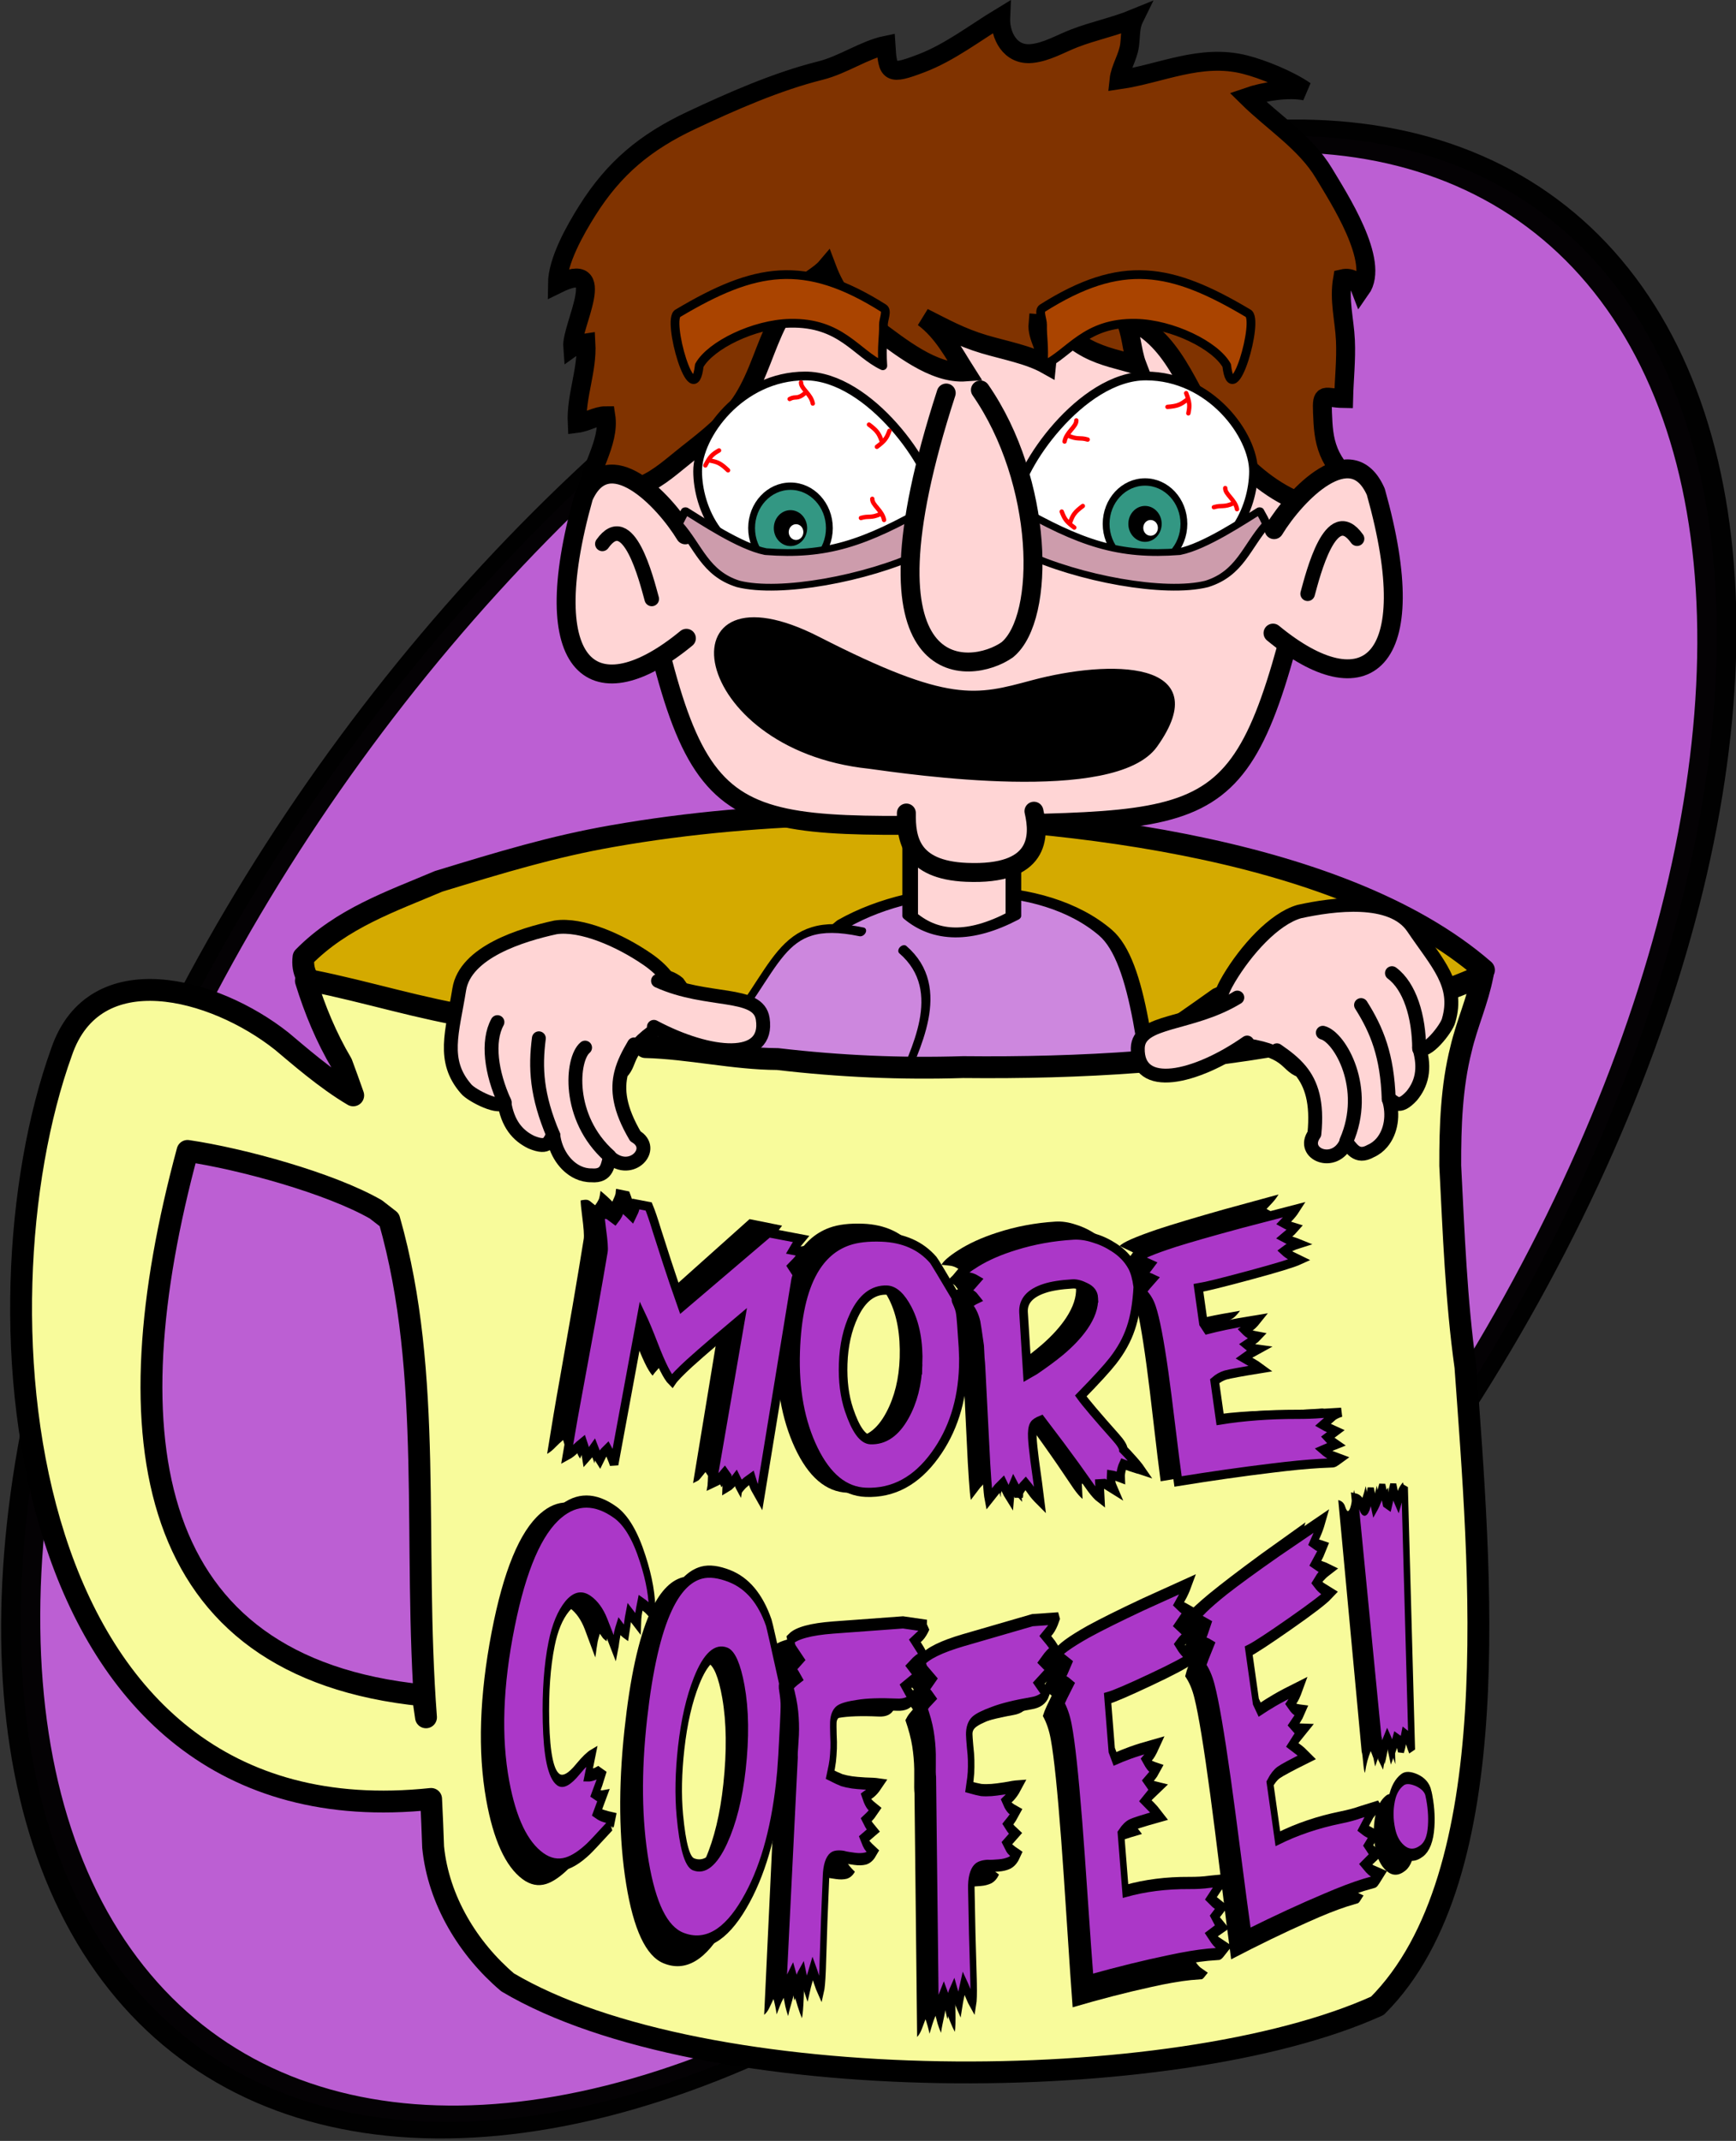 <?xml version="1.0" encoding="UTF-8" standalone="no"?>
<!-- Created with Inkscape (http://www.inkscape.org/) -->

<svg
   xmlns:dc="http://purl.org/dc/elements/1.1/"
   xmlns:cc="http://creativecommons.org/ns#"
   xmlns:rdf="http://www.w3.org/1999/02/22-rdf-syntax-ns#"
   xmlns:svg="http://www.w3.org/2000/svg"
   xmlns="http://www.w3.org/2000/svg"
   xmlns:sodipodi="http://sodipodi.sourceforge.net/DTD/sodipodi-0.dtd"
   xmlns:inkscape="http://www.inkscape.org/namespaces/inkscape"
   width="112.043mm"
   height="138.167mm"
   viewBox="0 0 397.004 489.568"
   id="svg51242"
   version="1.1"
   inkscape:version="0.91 r13725"
   sodipodi:docname="Caffiend2.svg">
  <rect x="0" y="0" width="397.004" height="489.568" fill="#333333" stroke="none"/>
  <defs
     id="defs51244" />
  <sodipodi:namedview
     id="base"
     pagecolor="#ffffff"
     bordercolor="#666666"
     borderopacity="1.0"
     inkscape:pageopacity="0.0"
     inkscape:pageshadow="2"
     inkscape:zoom="1.3207453"
     inkscape:cx="183.76218"
     inkscape:cy="240.04485"
     inkscape:document-units="px"
     inkscape:current-layer="layer1"
     showgrid="false"
     inkscape:window-width="1600"
     inkscape:window-height="837"
     inkscape:window-x="-8"
     inkscape:window-y="-8"
     inkscape:window-maximized="1"
     fit-margin-top="0"
     fit-margin-left="0"
     fit-margin-right="0"
     fit-margin-bottom="0" />
  <g
     inkscape:label="Layer 1"
     inkscape:groupmode="layer"
     id="layer1"
     transform="translate(-156.544,-273.337)">
    <g
       id="g79814">
      <ellipse
         transform="matrix(0.997,0.077,-0.422,0.906,0,0)"
         ry="250.256"
         rx="163.165"
         cy="537.05"
         cx="583.61"
         id="path79700"
         style="color:#000000;clip-rule:nonzero;display:inline;overflow:visible;visibility:visible;opacity:1;isolation:auto;mix-blend-mode:normal;color-interpolation:sRGB;color-interpolation-filters:linearRGB;solid-color:#000000;solid-opacity:1;fill:#bc5fd3;fill-opacity:1;fill-rule:nonzero;stroke:#000000;stroke-width:8.267;stroke-linecap:round;stroke-linejoin:round;stroke-miterlimit:4;stroke-dasharray:none;stroke-dashoffset:0;stroke-opacity:0.977;color-rendering:auto;image-rendering:auto;shape-rendering:auto;text-rendering:auto;enable-background:accumulate" />
      <path
         sodipodi:nodetypes="cccccccccccc"
         inkscape:connector-curvature="0"
         id="path63290"
         d="m 495.905,495.161 c -3.453,9.676 -16.038,10.218 -25.362,14.14 -4.249,-6.244 -10.274,-8.193 -15.774,-10.652 -2.183,-0.335 -3.476,55.386 -5.546,54.016 -41.25,-8.143 -86.517,-3.452 -124.336,-0.12 -17.696,2.242 -32.079,-56.438 -48.671,-49.188 -4.232,1.825 -8.236,4.772 -10.9,9.539 -14.108,-6.34 -40.978,-7.925 -39.363,-20.675 8.779,-8.939 20.134,-12.774 30.907,-17.354 14.348,-4.382 26.118,-7.957 39.654,-10.326 17.586,-3.101 35.507,-4.591 53.521,-4.978 45.408,0.029 112.597,6.705 145.869,35.597 z"
         style="fill:#d4aa00;fill-opacity:1;stroke:#000000;stroke-width:5;stroke-linecap:round;stroke-linejoin:round;stroke-miterlimit:4;stroke-dasharray:none;stroke-opacity:1" />
      <g
         transform="matrix(0.848,-0.431,0.404,0.903,-355.118,-218.041)"
         id="g10379"
         style="opacity:1">
        <path
           style="opacity:1;fill:#ffd5d5;fill-opacity:1;fill-rule:evenodd;stroke:#000000;stroke-width:3;stroke-linecap:round;stroke-linejoin:round;stroke-miterlimit:4;stroke-dasharray:none;stroke-opacity:1"
           d="m 405.768,977.244 c -4.625,0.091 -9.518,2.169 -14.1,6.434 -9.382,7.058 -9.982,47.118 -7.404,63.939 2.373,10.21 7.777,9.253 14.709,8.41 26.695,-4.301 42.293,-13.8 58.307,-24.625 7.843,-8.975 1.732,-20.481 -7.539,-20.689 -6.759,1.025 -13.431,1.726 -20.478,3.093 -12.051,2.338 -25.367,5.449 -25.367,5.449 l 19.193,-4.508 c 0,0 1.19,-21.465 -2.051,-28.42 -3.822,-6.031 -9.324,-9.199 -15.27,-9.082 z"
           id="path9373-8-5-8-9"
           inkscape:connector-curvature="0"
           sodipodi:nodetypes="ccccccscccsc" />
        <path
           d="m 399.474,975.557 c -15.987,3.387 -16.572,16.376 -18.893,23.687 -3.775,12.204 -7.709,30.584 -7.18,30.808 20.156,5.041 17.751,-10.232 53.439,-17.427 -2.97,-19.176 5.77,-33.299 -15.169,-37.361"
           id="path10582-6-2-93-2-6-9-6-8"
           inkscape:connector-curvature="0"
           style="opacity:1;fill:#ff0000;fill-opacity:1;stroke:#000000;stroke-width:2.702;stroke-linecap:round;stroke-linejoin:round;stroke-miterlimit:4;stroke-dasharray:none;stroke-opacity:1"
           inkscape:transform-center-x="2.6574508"
           inkscape:transform-center-y="26.089596"
           sodipodi:nodetypes="ccccc" />
      </g>
      <g
         style="display:inline;opacity:1;fill:#ffccaa"
         id="g41665-1"
         transform="matrix(1.349,0,0,0.854,2378.635,-1253.639)">
        <path
           sodipodi:nodetypes="cszcssc"
           inkscape:connector-curvature="0"
           id="path9473-9"
           d="m -1455.695,2173.661 c -11.133,13.709 -37.244,14.386 -49.205,1.179 -11.961,-13.208 -7.123,-46.924 -8.68,-73.151 -1.556,-26.228 -1.376,-52.668 9.269,-66.298 13.179,-11.831 33.888,-12.001 44.491,2.357 5.805,7.86 7.046,34.195 9.385,62.66 2.334,28.409 5.783,58.942 -5.26,73.255 z"
           style="opacity:1;fill:#cd87de;fill-opacity:1;fill-rule:nonzero;stroke:#000000;stroke-width:2.65;stroke-linecap:round;stroke-linejoin:round;stroke-miterlimit:4;stroke-dasharray:none;stroke-dashoffset:0;stroke-opacity:1" />
        <path
           style="opacity:1;fill:#ffd5d5;fill-opacity:1;fill-rule:nonzero;stroke:#000000;stroke-width:2.65;stroke-linecap:round;stroke-linejoin:round;stroke-miterlimit:4;stroke-dasharray:none;stroke-dashoffset:0;stroke-opacity:1"
           d="m -1492.916,2033.253 0,-32.209 c 0,-1.927 3.902,-3.479 8.749,-3.479 4.847,0 8.749,1.552 8.749,3.479 l 0,32.209 c -7.374,6.083 -13.128,5.77 -17.499,0 z"
           id="rect9502-5-6-0-4"
           inkscape:connector-curvature="0"
           sodipodi:nodetypes="cssscc" />
      </g>
      <g
         transform="translate(16.657,0.757)"
         id="g79610">
        <path
           style="display:inline;opacity:1;fill:#ffd5d5;fill-opacity:1;stroke:#000000;stroke-width:4.327;stroke-linecap:round;stroke-linejoin:round;stroke-miterlimit:4;stroke-dasharray:none;stroke-opacity:1"
           d="m 362.981,461.107 c -63.486,1.012 -64.428,1.547 -79.681,-74.792 -8.128,-40.677 10.174,-74.969 79.427,-75.031 69.976,-0.064 79.668,33.323 79.809,74.792 -17.353,74.478 -16.838,74.031 -79.555,75.031 z"
           id="path10607-9-1-2-9"
           inkscape:connector-curvature="0"
           sodipodi:nodetypes="ssscs" />
        <path
           style="display:inline;opacity:1;fill:#803300;stroke:#000000;stroke-width:4.327;stroke-miterlimit:4;stroke-dasharray:none;stroke-opacity:1"
           inkscape:connector-curvature="0"
           d="m 454.222,389.016 c -16.117,3.011 -28.243,-6.575 -36.481,-18.144 -6.526,-9.163 -9.269,-21.376 -20.788,-25.61 1.765,3.31 1.659,7.375 2.968,10.795 -3.958,-1.206 -7.61,-1.811 -11.349,-3.785 -3.421,-1.808 -7.271,-5.452 -11.309,-5.724 -0.312,3.257 2.36,6.138 1.992,9.427 -4.11,-2.315 -9.705,-3.31 -14.303,-4.681 -5.372,-1.6 -9.123,-3.729 -13.873,-6.114 4.432,3.278 6.915,8.159 9.649,12.457 -7.4,0.539 -15.162,-5.956 -20.63,-9.939 -5.924,-4.316 -8.91,-7.951 -11.197,-14.033 -1.659,1.963 -4.698,3.228 -6.564,5.5 -1.797,2.185 -3.26,4.495 -4.551,7.015 -2.927,5.706 -4.42,12.014 -7.879,17.581 -3.175,5.113 -8.218,8.992 -12.944,12.707 -3.152,2.481 -6.225,5.372 -9.988,7.021 -2.027,0.891 -9.997,4.564 -12.346,2.971 -0.219,0.047 -0.432,0.029 -0.64,-0.053 0.292,-6.087 5.434,-12.422 4.443,-18.765 -2.162,0 -4.3,1.464 -6.547,1.75 -0.307,-6.282 2.352,-12.046 1.998,-18.37 -1.084,0.169 -2.089,0.2 -3.029,0.878 -0.359,-4.682 8.741,-20.43 -3.497,-14.386 0.04,-5.308 4.069,-12.393 6.912,-16.9 6.027,-9.536 13.126,-15.543 23.803,-20.552 9.252,-4.34 19.415,-8.837 29.433,-11.342 5.22,-1.304 10.073,-4.78 14.992,-5.791 0.397,6.391 0.76,6.922 8.121,4.116 6.474,-2.47 12.293,-6.991 18.115,-10.518 -0.184,4.161 2.141,8.781 7.072,8.295 3.459,-0.341 6.512,-2.214 9.722,-3.459 4.449,-1.723 9.307,-2.71 13.695,-4.513 -0.923,1.883 -0.745,4.105 -1.017,6.108 -0.38,2.761 -2.144,5.295 -2.413,7.88 9.594,-1.392 18.594,-6.052 28.772,-3.492 4.198,1.056 10.271,3.58 13.795,6.034 -3.836,-0.763 -9.433,0.102 -13.169,1.398 5.746,5.674 13.277,10.392 17.475,17.429 3.319,5.57 12.886,20.203 8.408,26.538 -0.628,-1.667 -2.141,-2.902 -4.154,-2.43 -0.856,4.9 0.421,9.25 0.649,14.078 0.207,4.468 -0.304,8.933 -0.406,13.316 -4.397,-0.069 -5.048,-1.707 -4.838,3.241 0.135,3.185 0.26,5.999 1.461,8.952 1.154,2.83 3.248,5.257 5.454,7.42 1.615,1.587 4.832,3.878 4.627,5.684"
           id="path42287-9-2-0" />
        <path
           style="opacity:1;fill:#ffd5d5;fill-opacity:1;fill-rule:evenodd;stroke:#000000;stroke-width:4.327;stroke-linecap:round;stroke-linejoin:round;stroke-miterlimit:4;stroke-dasharray:none;stroke-opacity:1"
           d="m 431.258,393.699 c 4.956,-8.137 17.687,-21.298 23.258,-8.665 11.249,40.003 -2.684,49.477 -23.505,32.319"
           id="path10051-8-5-1-1"
           inkscape:connector-curvature="0"
           sodipodi:nodetypes="ccc" />
        <path
           style="opacity:1;fill:#ffd5d5;fill-opacity:1;fill-rule:evenodd;stroke:#000000;stroke-width:3.33;stroke-linecap:round;stroke-linejoin:round;stroke-miterlimit:4;stroke-dasharray:none;stroke-opacity:1"
           d="m 450.229,395.766 c -5.973,-8.423 -10.073,8.136 -11.297,12.586"
           id="path10053-6-6-8-9"
           inkscape:connector-curvature="0"
           sodipodi:nodetypes="cc" />
        <path
           style="opacity:1;fill:#ffd5d5;fill-opacity:1;fill-rule:evenodd;stroke:#000000;stroke-width:4.327;stroke-linecap:round;stroke-linejoin:round;stroke-miterlimit:4;stroke-dasharray:none;stroke-opacity:1"
           d="m 296.61,394.884 c -4.956,-8.137 -17.687,-21.298 -23.258,-8.665 -11.249,40.003 2.684,49.477 23.505,32.319"
           id="path10051-8-5-87"
           inkscape:connector-curvature="0"
           sodipodi:nodetypes="ccc" />
        <path
           style="opacity:1;fill:#ffd5d5;fill-opacity:1;fill-rule:evenodd;stroke:#000000;stroke-width:3.33;stroke-linecap:round;stroke-linejoin:round;stroke-miterlimit:4;stroke-dasharray:none;stroke-opacity:1"
           d="m 277.639,396.952 c 5.973,-8.423 10.073,8.136 11.297,12.586"
           id="path10053-6-6-2"
           inkscape:connector-curvature="0"
           sodipodi:nodetypes="cc" />
        <path
           style="display:inline;opacity:1;fill:#ffd5d5;fill-opacity:1;fill-rule:nonzero;stroke:#000000;stroke-width:4.327;stroke-linecap:round;stroke-linejoin:round;stroke-miterlimit:4;stroke-dasharray:none;stroke-dashoffset:0;stroke-opacity:1"
           d="m 347.164,458.494 c -0.084,5.86 0.904,13.018 13.723,13.563 16.872,0.717 16.798,-8.19 15.452,-13.979"
           id="path9114-4-6-1-9"
           inkscape:connector-curvature="0"
           sodipodi:nodetypes="csc" />
        <g
           style="opacity:1"
           id="g25529-3"
           transform="translate(260.612,497.203)">
          <g
             transform="matrix(0.594,0,0,0.64,-596.46,158.6)"
             id="g50975-0-7-86"
             style="display:inline">
            <g
               id="g50970-0-45-18">
              <circle
                 style="fill:#339783;fill-opacity:1;stroke:#000000;stroke-width:2.63;stroke-miterlimit:4;stroke-dasharray:none"
                 cx="1104.508"
                 cy="-429.561"
                 r="14.972"
                 id="circle13407-0-5-6" />
              <circle
                 style="stroke-width:0.553;stroke-miterlimit:4;stroke-dasharray:none"
                 cx="1104.508"
                 cy="-429.556"
                 r="6.417"
                 id="circle13409-51-8-6" />
              <circle
                 style="fill:#ffffff;stroke-width:0.553;stroke-miterlimit:4;stroke-dasharray:none"
                 cx="1106.652"
                 cy="-428.135"
                 r="2.819"
                 id="circle13411-81-6-9" />
            </g>
          </g>
          <g
             transform="matrix(0.594,0,0,0.64,-515.382,157.636)"
             id="g50975-0-0-8-9"
             style="display:inline">
            <g
               id="g50970-0-4-7-5">
              <circle
                 style="fill:#339783;fill-opacity:1;stroke:#000000;stroke-width:2.63;stroke-miterlimit:4;stroke-dasharray:none"
                 cx="1104.508"
                 cy="-429.561"
                 r="14.972"
                 id="circle13407-0-9-0-3" />
              <circle
                 style="stroke-width:0.553;stroke-miterlimit:4;stroke-dasharray:none"
                 cx="1104.508"
                 cy="-429.556"
                 r="6.417"
                 id="circle13409-51-5-2-6" />
              <circle
                 style="fill:#ffffff;stroke-width:0.553;stroke-miterlimit:4;stroke-dasharray:none"
                 cx="1106.652"
                 cy="-428.135"
                 r="2.819"
                 id="circle13411-81-9-6-85" />
            </g>
          </g>
        </g>
        <g
           id="g25002-1"
           transform="translate(1026.177,657.089)"
           style="opacity:1;stroke-width:2;stroke-miterlimit:4;stroke-dasharray:none">
          <path
             sodipodi:nodetypes="ssscs"
             inkscape:connector-curvature="0"
             id="path9718-0-15-1"
             d="m -706.779,-255.78 c -14.815,0.023 -19.947,-12.718 -19.97,-20.946 -0.023,-8.228 9.785,-21.791 24.599,-21.81 14.815,-0.012 29.318,21.187 29.509,28.363 0,5.335 -19.325,14.386 -34.138,14.393 z"
             style="display:inline;opacity:1;fill:#ffffff;fill-opacity:1;stroke:#000000;stroke-width:2;stroke-linecap:round;stroke-linejoin:round;stroke-miterlimit:4;stroke-dasharray:none;stroke-opacity:1" />
          <path
             sodipodi:nodetypes="ssscs"
             inkscape:connector-curvature="0"
             id="path9718-0-15-8-6"
             d="m -619.596,-255.78 c 14.815,0.023 19.947,-12.718 19.97,-20.946 0.023,-8.228 -9.785,-21.791 -24.599,-21.81 -14.815,-0.012 -29.318,21.187 -29.509,28.363 0,5.335 19.325,14.386 34.138,14.393 z"
             style="display:inline;opacity:1;fill:#ffffff;fill-opacity:1;stroke:#000000;stroke-width:2;stroke-linecap:round;stroke-linejoin:round;stroke-miterlimit:4;stroke-dasharray:none;stroke-opacity:1" />
        </g>
        <g
           id="g25155-5"
           transform="translate(1040.216,848.848)"
           style="opacity:1;stroke-width:2;stroke-miterlimit:4;stroke-dasharray:none">
          <path
             sodipodi:nodetypes="ccccscc"
             style="display:inline;opacity:1;fill:#aa4400;fill-opacity:1;stroke:#000000;stroke-width:2;stroke-linecap:round;stroke-linejoin:round;stroke-miterlimit:4;stroke-dasharray:none;stroke-opacity:1"
             id="path43401-1-9-1-5-7-4-5"
             d="m -745.253,-504.662 c 17.547,-10.436 28.88,-12.577 47.017,-1.111 0.893,0.576 -0.087,2.646 -0.058,3.775 0.067,2.781 -0.46,4.751 -0.144,9.369 -6.17,-2.913 -9.587,-9.977 -21.246,-9.717 -8.217,0.183 -18.122,5.003 -20.727,9.652 -1.31,11.387 -7.646,-10.872 -4.843,-11.968 z"
             inkscape:connector-curvature="0" />
          <path
             sodipodi:nodetypes="ccccscc"
             style="display:inline;opacity:1;fill:#aa4400;fill-opacity:1;stroke:#000000;stroke-width:2;stroke-linecap:round;stroke-linejoin:round;stroke-miterlimit:4;stroke-dasharray:none;stroke-opacity:1"
             id="path43401-1-9-1-5-7-4-0-2"
             d="m -614.952,-504.662 c -17.547,-10.436 -28.88,-12.577 -47.017,-1.111 -0.893,0.576 0.087,2.646 0.058,3.775 -0.067,2.781 0.46,4.751 0.144,9.369 6.17,-2.913 9.587,-9.977 21.246,-9.717 8.217,0.183 18.122,5.003 20.727,9.652 1.31,11.387 7.646,-10.872 4.843,-11.968 z"
             inkscape:connector-curvature="0" />
        </g>
        <path
           style="opacity:1;fill:#000000;fill-rule:evenodd;stroke:#000000;stroke-width:1px;stroke-linecap:butt;stroke-linejoin:miter;stroke-opacity:1"
           d="m 326.987,418.653 c 29.99,15.334 36.096,13.427 49.009,9.966 17.799,-4.77 41.634,-4.595 28.092,14.414 -9.321,13.082 -56.309,6.079 -65.464,4.834 -41.299,-4.344 -47.03,-47.311 -11.636,-29.214 z"
           id="path51147"
           inkscape:connector-curvature="0"
           sodipodi:nodetypes="ssscs" />
        <g
           style="opacity:1"
           id="g25529-1-8"
           transform="translate(261.043,509.658)">
          <g
             transform="matrix(0.594,0,0,0.64,-596.46,158.6)"
             id="g50975-0-7-8-9"
             style="display:inline">
            <g
               id="g50970-0-45-1-8">
              <circle
                 style="fill:#339783;fill-opacity:1;stroke:#000000;stroke-width:2.63;stroke-miterlimit:4;stroke-dasharray:none"
                 cx="1104.508"
                 cy="-429.561"
                 r="14.972"
                 id="circle13407-0-5-5-0" />
              <circle
                 style="stroke-width:0.553;stroke-miterlimit:4;stroke-dasharray:none"
                 cx="1104.508"
                 cy="-429.556"
                 r="6.417"
                 id="circle13409-51-8-3-4" />
              <circle
                 style="fill:#ffffff;stroke-width:0.553;stroke-miterlimit:4;stroke-dasharray:none"
                 cx="1106.652"
                 cy="-428.135"
                 r="2.819"
                 id="circle13411-81-6-2-7" />
            </g>
          </g>
          <g
             transform="matrix(0.594,0,0,0.64,-515.382,157.636)"
             id="g50975-0-0-8-0-0"
             style="display:inline">
            <g
               id="g50970-0-4-7-2-7">
              <circle
                 style="fill:#339783;fill-opacity:1;stroke:#000000;stroke-width:2.63;stroke-miterlimit:4;stroke-dasharray:none"
                 cx="1104.508"
                 cy="-429.561"
                 r="14.972"
                 id="circle13407-0-9-0-2-0" />
              <circle
                 style="stroke-width:0.553;stroke-miterlimit:4;stroke-dasharray:none"
                 cx="1104.508"
                 cy="-429.556"
                 r="6.417"
                 id="circle13409-51-5-2-2-5" />
              <circle
                 style="fill:#ffffff;stroke-width:0.553;stroke-miterlimit:4;stroke-dasharray:none"
                 cx="1106.652"
                 cy="-428.135"
                 r="2.819"
                 id="circle13411-81-9-6-8-8" />
            </g>
          </g>
        </g>
        <g
           id="g25218-1"
           transform="matrix(1.002,0,0,-0.772,262.925,82.732)"
           style="opacity:1;fill:#cd9cac;fill-opacity:1;stroke-width:2;stroke-miterlimit:4;stroke-dasharray:none">
          <path
             sodipodi:nodetypes="ccccccc"
             inkscape:connector-curvature="0"
             id="path3348-98-5-6"
             d="m 45.682,-418.867 c -7.595,3.098 -9.038,11.025 -13.635,17.771 0.495,1.319 1.036,2.619 1.596,3.903 3.567,-2.839 12.504,-10.645 18.314,-12.12 13.69,-1.362 22.451,2.329 37.589,13.593 -1.556,-4.547 0.044,-9.485 -2.117,-13.97 -12.462,-7.579 -32.169,-12.327 -41.748,-9.178 z"
             style="display:inline;fill:#cd9cac;fill-opacity:1;fill-rule:evenodd;stroke:#000000;stroke-width:2;stroke-linecap:round;stroke-linejoin:round;stroke-miterlimit:4;stroke-dasharray:none;stroke-opacity:1" />
          <path
             sodipodi:nodetypes="ccccccc"
             inkscape:connector-curvature="0"
             id="path3348-98-5-0-9"
             d="m 152.651,-418.867 c 7.595,3.098 9.038,11.025 13.635,17.771 -0.495,1.319 -1.036,2.619 -1.596,3.903 -3.567,-2.839 -12.504,-10.645 -18.314,-12.12 -13.69,-1.362 -22.451,2.329 -37.589,13.593 1.556,-4.547 -0.044,-9.485 2.117,-13.97 12.462,-7.579 32.169,-12.327 41.748,-9.178 z"
             style="display:inline;opacity:1;fill:#cd9cac;fill-opacity:1;fill-rule:evenodd;stroke:#000000;stroke-width:2;stroke-linecap:round;stroke-linejoin:round;stroke-miterlimit:4;stroke-dasharray:none;stroke-opacity:1" />
        </g>
        <path
           style="display:inline;opacity:1;fill:#ffd5d5;fill-opacity:1;fill-rule:evenodd;stroke:#000000;stroke-width:4.327;stroke-linecap:round;stroke-linejoin:round;stroke-miterlimit:4;stroke-dasharray:none;stroke-opacity:1"
           d="m 364.094,361.753 c 14.486,20.885 15.052,52.027 6.163,59.4 -8.366,5.919 -35.859,8.75 -13.979,-58.702"
           id="path4155-0-9-1"
           inkscape:connector-curvature="0"
           sodipodi:nodetypes="ccc" />
        <path
           style="fill:#ff2a2a;fill-rule:evenodd;stroke:#ff0000;stroke-width:1px;stroke-linecap:round;stroke-linejoin:round;stroke-opacity:1"
           d="m 343.288,371.1 c -0.634,1.713 -1.07,2.301 -2.868,3.65"
           id="path68064"
           inkscape:connector-curvature="0" />
        <path
           style="fill:#ff2a2a;fill-rule:evenodd;stroke:#ff0000;stroke-width:1px;stroke-linecap:round;stroke-linejoin:round;stroke-opacity:1"
           d="m 341.478,373.319 c -0.634,-1.713 -1.07,-2.301 -2.868,-3.65"
           id="path68064-7"
           inkscape:connector-curvature="0" />
        <path
           style="fill:#ff2a2a;fill-rule:evenodd;stroke:#ff0000;stroke-width:1px;stroke-linecap:round;stroke-linejoin:round;stroke-opacity:1"
           d="m 304.319,375.582 c -1.584,0.909 -2.093,1.436 -3.125,3.432"
           id="path68064-6"
           inkscape:connector-curvature="0" />
        <path
           style="fill:#ff2a2a;fill-rule:evenodd;stroke:#ff0000;stroke-width:1px;stroke-linecap:round;stroke-linejoin:round;stroke-opacity:1"
           d="m 302.309,377.904 c 1.794,0.342 2.447,0.674 4.074,2.224"
           id="path68064-7-1"
           inkscape:connector-curvature="0" />
        <path
           style="fill:#ff2a2a;fill-rule:evenodd;stroke:#ff0000;stroke-width:1px;stroke-linecap:round;stroke-linejoin:round;stroke-opacity:1"
           d="m 382.692,389.565 c 0.634,1.713 1.07,2.301 2.868,3.65"
           id="path68064-8"
           inkscape:connector-curvature="0" />
        <path
           style="fill:#ff2a2a;fill-rule:evenodd;stroke:#ff0000;stroke-width:1px;stroke-linecap:round;stroke-linejoin:round;stroke-opacity:1"
           d="m 384.65,391.931 c 0.634,-1.713 1.07,-2.301 2.868,-3.65"
           id="path68064-7-4"
           inkscape:connector-curvature="0" />
        <path
           style="fill:#ff2a2a;fill-rule:evenodd;stroke:#ff0000;stroke-width:1px;stroke-linecap:round;stroke-linejoin:round;stroke-opacity:1"
           d="m 411.65,367.097 c 0.371,-1.789 0.314,-2.518 -0.495,-4.615"
           id="path68064-6-3"
           inkscape:connector-curvature="0" />
        <path
           style="fill:#ff2a2a;fill-rule:evenodd;stroke:#ff0000;stroke-width:1px;stroke-linecap:round;stroke-linejoin:round;stroke-opacity:1"
           d="m 411.246,364.052 c -1.446,1.115 -2.128,1.383 -4.367,1.573"
           id="path68064-7-1-2"
           inkscape:connector-curvature="0" />
        <path
           sodipodi:nodetypes="cc"
           style="fill:#ff2a2a;fill-rule:evenodd;stroke:#ff0000;stroke-width:1px;stroke-linecap:round;stroke-linejoin:round;stroke-opacity:1"
           d="m 339.368,386.647 c -0.056,1.447 2.285,2.62 2.689,4.831"
           id="path68064-0"
           inkscape:connector-curvature="0" />
        <path
           sodipodi:nodetypes="cc"
           style="fill:#ff2a2a;fill-rule:evenodd;stroke:#ff0000;stroke-width:1px;stroke-linecap:round;stroke-linejoin:round;stroke-opacity:1"
           d="m 341.315,390.09 c -2.283,1.058 -2.703,0.375 -4.546,0.936"
           id="path68064-7-6"
           inkscape:connector-curvature="0" />
        <path
           sodipodi:nodetypes="cc"
           style="fill:#ff2a2a;fill-rule:evenodd;stroke:#ff0000;stroke-width:1px;stroke-linecap:round;stroke-linejoin:round;stroke-opacity:1"
           d="m 420.085,384.184 c -0.056,1.447 2.285,2.62 2.689,4.831"
           id="path68064-0-6"
           inkscape:connector-curvature="0" />
        <path
           sodipodi:nodetypes="cc"
           style="fill:#ff2a2a;fill-rule:evenodd;stroke:#ff0000;stroke-width:1px;stroke-linecap:round;stroke-linejoin:round;stroke-opacity:1"
           d="m 422.032,387.627 c -2.283,1.058 -2.703,0.375 -4.546,0.936"
           id="path68064-7-6-8"
           inkscape:connector-curvature="0" />
        <path
           sodipodi:nodetypes="cc"
           style="fill:#ff2a2a;fill-rule:evenodd;stroke:#ff0000;stroke-width:1px;stroke-linecap:round;stroke-linejoin:round;stroke-opacity:1"
           d="m 386.032,368.717 c 0.056,1.447 -2.285,2.62 -2.689,4.831"
           id="path68064-0-6-7"
           inkscape:connector-curvature="0" />
        <path
           sodipodi:nodetypes="cc"
           style="fill:#ff2a2a;fill-rule:evenodd;stroke:#ff0000;stroke-width:1px;stroke-linecap:round;stroke-linejoin:round;stroke-opacity:1"
           d="m 384.085,372.16 c 2.283,1.058 2.703,0.375 4.546,0.936"
           id="path68064-7-6-8-3"
           inkscape:connector-curvature="0" />
        <path
           sodipodi:nodetypes="cc"
           style="fill:#ff2a2a;fill-rule:evenodd;stroke:#ff0000;stroke-width:1px;stroke-linecap:round;stroke-linejoin:round;stroke-opacity:1"
           d="m 323.075,360.026 c -0.056,1.447 2.285,2.62 2.689,4.831"
           id="path68064-0-6-8"
           inkscape:connector-curvature="0" />
        <path
           sodipodi:nodetypes="cc"
           style="fill:#ff2a2a;fill-rule:evenodd;stroke:#ff0000;stroke-width:0.992px;stroke-linecap:round;stroke-linejoin:round;stroke-opacity:1"
           d="m 323.85,362.583 c -1.697,1.4 -2.009,0.497 -3.379,1.239"
           id="path68064-7-6-8-2"
           inkscape:connector-curvature="0" />
      </g>
      <g
         transform="matrix(-0.805,-0.377,-0.648,0.939,1393.969,-235.838)"
         id="g10398"
         style="opacity:1">
        <path
           style="opacity:1;fill:#ffd5d5;fill-opacity:1;fill-rule:evenodd;stroke:#000000;stroke-width:3;stroke-linecap:round;stroke-linejoin:round;stroke-miterlimit:4;stroke-dasharray:none;stroke-opacity:1"
           d="m 502.53,975.457 c -4.625,0.091 -9.518,2.169 -14.1,6.434 -10.876,8.182 -9.962,60.792 -5.961,70.033 3.662,7.801 3.605,8.219 19.014,2.531 25.031,-10.227 38.076,-23.008 51.227,-37.174 5.61,-10.516 -2.945,-20.341 -12.023,-18.447 -5.333,2.121 -8.879,4.039 -18.042,7.249 -4.404,1.543 -11.42,3.42 -21.708,9.88 6.347,-3.847 12.229,-7.231 22.086,-10.387 0,0 -2.886,-16.02 -5.224,-21.036 -3.822,-6.031 -9.324,-9.201 -15.27,-9.084 z"
           id="path9373-8-5-1-2"
           inkscape:connector-curvature="0"
           sodipodi:nodetypes="scccccscccs" />
        <path
           d="m 497.326,973.175 c -15.987,3.387 -17.367,17.942 -19.688,25.253 -3.775,12.204 -7.709,30.584 -7.18,30.808 29.652,0.293 22.499,-16.098 53.16,-22.733 -2.97,-19.176 6.117,-28.97 -14.822,-33.032"
           id="path10582-6-2-93-2-6-9-6-8-1"
           inkscape:connector-curvature="0"
           style="opacity:1;fill:#cd87de;fill-opacity:1;stroke:#000000;stroke-width:2;stroke-linecap:round;stroke-linejoin:round;stroke-miterlimit:4;stroke-dasharray:none;stroke-opacity:1"
           inkscape:transform-center-x="2.6574508"
           inkscape:transform-center-y="26.089596"
           sodipodi:nodetypes="ccccc" />
      </g>
      <path
         sodipodi:nodetypes="ccccccccccccccccccccccccccccc"
         inkscape:connector-curvature="0"
         id="path63304"
         d="m 495.601,496.268 c -3.317,1.921 -25.289,9.816 -38.994,14.556 -26.064,5.264 -52.936,6.807 -79.818,6.529 -14.051,0.451 -28.258,-0.181 -42.412,-1.84 -10.061,-0.043 -20.154,-2.479 -30.227,-2.734 -1.019,-1.45 -2.911,-0.681 -4.283,-1.092 -11.479,-1.1 -22.903,-4.028 -34.367,-5.673 -12.618,-1.911 -25.049,-5.898 -37.621,-8.401 0.032,0.107 0.069,0.212 0.102,0.319 -0.494,-0.102 -0.986,-0.214 -1.48,-0.312 2.026,6.592 4.681,12.983 8.184,18.899 0.904,2.424 1.773,4.858 2.633,7.296 -6.364,-3.747 -12.833,-9.47 -16.328,-12.379 -15.493,-12.295 -42.839,-19.644 -50.373,2.466 -21.059,58.438 -11.413,180.958 84.516,170.801 0.18,3.671 0.341,7.342 0.463,11.01 1.204,12.16 8.06,23.306 17.025,30.926 44.745,26.583 152.469,26.421 198.924,5.359 29.939,-29.928 23.4,-100.264 20.128,-146.1 -2.137,-15.316 -2.683,-30.685 -3.475,-46.012 -0.025,-9.006 0.303,-18.098 2.457,-26.614 1.347,-5.796 3.818,-11.116 4.947,-17.007 z m -296.169,40.25 c 12.33,1.818 32.607,7.352 43.11,13.398 0.146,0.122 0.326,0.252 0.467,0.372 l 2.559,1.986 c 10.146,35.55 5.338,73.62 8.395,113.762 -0.256,-1.753 -0.508,-3.468 -0.709,-5.027 -63.804,-6.394 -71.555,-58.829 -53.822,-124.492 z"
         style="fill:#f8fb9b;stroke:#000000;stroke-width:5;stroke-linecap:round;stroke-linejoin:round;stroke-miterlimit:4;stroke-dasharray:none;stroke-opacity:1" />
      <g
         transform="translate(81.436,-18.34)"
         id="g79050">
        <path
           style="display:inline;opacity:1;fill:#ffd5d5;fill-opacity:1;fill-rule:nonzero;stroke:#000000;stroke-width:3.17;stroke-linecap:round;stroke-linejoin:round;stroke-miterlimit:4;stroke-dasharray:none;stroke-dashoffset:0;stroke-opacity:1"
           d="m 223.101,510.991 c 6.937,4.739 8.183,10.46 4.499,14.473 -10.247,6.248 -7.745,8.892 -10.43,11.532 l 2.936,-6.495 c -1.25,2.125 -2.355,4.197 -2.936,6.495 -0.959,3.795 -0.473,8.21 3.241,14.512 4.862,2.794 -0.886,9.101 -5.798,4.793 -0.578,1.47 -0.433,4.467 -4.237,4.14 -1.078,0.018 -2.128,-0.226 -3.1,-0.683 -2.916,-1.37 -5.169,-4.649 -5.639,-8.481 -0.995,1.147 -0.855,3.327 -5.039,1.575 -3.087,-1.504 -5.443,-4.159 -6.2,-9.33 -0.594,2.195 -7.506,-1.356 -8.693,-2.839 -5.638,-6.478 -3.152,-12.924 -1.575,-22.759 1.366,-8.525 14.227,-12.494 22.016,-14.184 5.933,-0.898 14.724,2.967 20.955,7.251 z"
           id="path8563-8"
           inkscape:connector-curvature="0"
           sodipodi:nodetypes="cccccccccccccscc" />
        <path
           sodipodi:nodetypes="cc"
           inkscape:connector-curvature="0"
           id="path8565-5"
           d="m 188.87,525.404 c -2.402,4.41 -1.455,11.56 1.665,18.38"
           style="display:inline;opacity:1;fill:#ffd5d5;fill-opacity:1;fill-rule:nonzero;stroke:#000000;stroke-width:3.17;stroke-linecap:round;stroke-linejoin:round;stroke-miterlimit:4;stroke-dasharray:none;stroke-dashoffset:0;stroke-opacity:1" />
        <path
           sodipodi:nodetypes="cc"
           inkscape:connector-curvature="0"
           id="path8567-6"
           d="m 198.341,529.104 c -0.871,6.745 -0.568,13.053 3.343,22.261"
           style="display:inline;opacity:1;fill:#ffd5d5;fill-opacity:1;fill-rule:nonzero;stroke:#000000;stroke-width:3.17;stroke-linecap:round;stroke-linejoin:round;stroke-miterlimit:4;stroke-dasharray:none;stroke-dashoffset:0;stroke-opacity:1" />
        <path
           sodipodi:nodetypes="cc"
           inkscape:connector-curvature="0"
           id="path8569-1"
           d="m 208.911,531.232 c -3.096,2.57 -4.292,16.037 5.567,24.805"
           style="display:inline;opacity:1;fill:#ffd5d5;fill-opacity:1;fill-rule:nonzero;stroke:#000000;stroke-width:3.17;stroke-linecap:round;stroke-linejoin:round;stroke-miterlimit:4;stroke-dasharray:none;stroke-dashoffset:0;stroke-opacity:1" />
        <path
           inkscape:transform-center-y="0.14343845"
           inkscape:transform-center-x="-4.2344557"
           sodipodi:nodetypes="csc"
           inkscape:connector-curvature="0"
           id="path8575-5"
           d="m 225.587,515.969 c 11.293,5.134 22.956,2.182 23.948,8.697 1.504,9.879 -12.091,8.629 -24.892,1.818"
           style="display:inline;opacity:1;fill:#ffd5d5;fill-opacity:1;stroke:#000000;stroke-width:3.17;stroke-linecap:round;stroke-linejoin:round;stroke-miterlimit:4;stroke-dasharray:none;stroke-dashoffset:0;stroke-opacity:1" />
      </g>
      <g
         inkscape:transform-center-y="-8.9036551"
         inkscape:transform-center-x="18.258901"
         transform="matrix(0.911,-0.417,0.421,0.905,-124.583,186.539)"
         id="g79057">
        <path
           style="display:inline;opacity:1;fill:#ffd5d5;fill-opacity:1;fill-rule:nonzero;stroke:#000000;stroke-width:3.17;stroke-linecap:round;stroke-linejoin:round;stroke-miterlimit:4;stroke-dasharray:none;stroke-dashoffset:0;stroke-opacity:1"
           d="m 378.045,517.345 c -6.937,4.739 -8.183,10.46 -4.499,14.473 10.247,6.248 7.745,8.892 10.43,11.532 l -2.936,-6.495 c 1.25,2.125 2.355,4.197 2.936,6.495 0.959,3.795 0.473,8.21 -3.241,14.512 -4.862,2.794 0.886,9.101 5.798,4.793 0.578,1.47 0.433,4.467 4.237,4.14 1.078,0.018 2.128,-0.226 3.1,-0.683 2.916,-1.37 5.169,-4.649 5.639,-8.481 0.995,1.147 0.855,3.327 5.039,1.575 3.087,-1.504 5.443,-4.159 6.2,-9.33 0.594,2.195 7.506,-1.356 8.693,-2.839 5.638,-6.478 3.152,-12.924 1.575,-22.759 -1.366,-8.525 -14.227,-12.494 -22.016,-14.184 -5.933,-0.898 -14.724,2.967 -20.955,7.251 z"
           id="path8563-8-7"
           inkscape:connector-curvature="0"
           sodipodi:nodetypes="cccccccccccccscc" />
        <path
           sodipodi:nodetypes="cc"
           inkscape:connector-curvature="0"
           id="path8565-5-7"
           d="m 412.276,531.758 c 2.402,4.41 1.455,11.56 -1.665,18.38"
           style="display:inline;opacity:1;fill:#ffd5d5;fill-opacity:1;fill-rule:nonzero;stroke:#000000;stroke-width:3.17;stroke-linecap:round;stroke-linejoin:round;stroke-miterlimit:4;stroke-dasharray:none;stroke-dashoffset:0;stroke-opacity:1" />
        <path
           sodipodi:nodetypes="cc"
           inkscape:connector-curvature="0"
           id="path8567-6-2"
           d="m 402.805,535.457 c 0.871,6.745 0.568,13.053 -3.343,22.261"
           style="display:inline;opacity:1;fill:#ffd5d5;fill-opacity:1;fill-rule:nonzero;stroke:#000000;stroke-width:3.17;stroke-linecap:round;stroke-linejoin:round;stroke-miterlimit:4;stroke-dasharray:none;stroke-dashoffset:0;stroke-opacity:1" />
        <path
           sodipodi:nodetypes="cc"
           inkscape:connector-curvature="0"
           id="path8569-1-7"
           d="m 392.235,537.586 c 3.096,2.57 4.292,16.037 -5.567,24.805"
           style="display:inline;opacity:1;fill:#ffd5d5;fill-opacity:1;fill-rule:nonzero;stroke:#000000;stroke-width:3.17;stroke-linecap:round;stroke-linejoin:round;stroke-miterlimit:4;stroke-dasharray:none;stroke-dashoffset:0;stroke-opacity:1" />
        <path
           inkscape:transform-center-y="-1.0649477"
           inkscape:transform-center-x="4.6289877"
           sodipodi:nodetypes="csc"
           inkscape:connector-curvature="0"
           id="path8575-5-6"
           d="m 377.915,522.095 c -12.318,1.469 -22.538,-4.879 -25.458,1.029 -4.428,8.958 8.906,11.888 23.17,9.278"
           style="display:inline;opacity:1;fill:#ffd5d5;fill-opacity:1;stroke:#000000;stroke-width:3.17;stroke-linecap:round;stroke-linejoin:round;stroke-miterlimit:4;stroke-dasharray:none;stroke-dashoffset:0;stroke-opacity:1" />
      </g>
      <g
         transform="matrix(1.021,0,0,1.016,-218.305,-11.709)"
         id="g79668">
        <g
           transform="matrix(1.004,0,0,1.054,202.145,-28.918)"
           id="g79541-9"
           style="fill:#000000">
          <g
             id="text79481-2"
             style="font-style:normal;font-weight:normal;font-size:57.085px;line-height:125%;font-family:Sans;letter-spacing:0px;word-spacing:0px;fill:#000000;fill-opacity:1;stroke:none;stroke-width:1px;stroke-linecap:butt;stroke-linejoin:miter;stroke-opacity:1"
             transform="matrix(0.93,0,0,1,50.311,11.302)">
            <path
               inkscape:connector-curvature="0"
               id="path79514-0"
               style="font-style:normal;font-variant:normal;font-weight:normal;font-stretch:normal;font-family:Cliffhanger;-inkscape-font-specification:Cliffhanger;fill:#000000"
               d="m 310.219,550.249 q -0.269,0.532 -0.741,1.549 -0.462,0.961 -0.562,1.523 l -8.552,48.865 q -0.626,-1.04 -1.252,-2.079 -0.349,-0.642 -0.865,-2.3 -1.116,0.729 -1.941,1.451 -0.275,0.241 -0.636,0.64 l -1.084,-2.049 q -1.343,1.674 -2.24,2.152 l 0.104,-2.533 -0.61,-0.805 q -1.445,1.598 -1.578,1.69 -0.076,0.102 -1.397,0.678 l 6.828,-36.937 q -2.898,2.266 -5.74,4.542 -4.329,3.46 -6.585,5.377 -3.356,2.88 -4.205,4.062 -1.644,-1.511 -4.355,-8.084 -1.78,-4.319 -2.982,-6.679 l -6.619,33.495 q -0.227,-0.678 -0.684,-1.688 -0.566,-1.377 -0.879,-1.897 -0.417,0.389 -0.835,0.779 -0.361,0.399 -1.072,1.78 -0.508,-0.729 -0.837,-1.483 -0.273,-0.745 -0.52,-1.311 -0.381,0.512 -0.829,1.07 -0.448,0.558 -1.018,1.152 -0.114,-0.658 -0.229,-1.317 -0.223,-1.026 -0.614,-2.081 -0.871,0.656 -1.838,1.527 -0.977,0.927 -1.997,1.441 1.565,-8.767 2.998,-15.817 1.387,-7.117 3.131,-15.91 1.698,-8.859 2.651,-14.198 0.181,-1.012 -0.393,-4.941 -0.339,-2.322 -0.347,-3.251 1.082,-0.213 1.588,-0.122 0.45,0.08 0.905,0.452 0.512,0.381 0.977,0.696 0.59,-0.706 0.773,-1.08 0.239,-0.363 0.349,-0.981 l 0.181,-1.012 q 1.592,1.154 2.836,2.304 0.7,-1.325 0.781,-1.774 0.034,-0.516 0.114,-0.965 l 3.147,0.562 q 0.787,1.764 1.947,5.335 1.226,3.524 2.443,7.105 1.453,4.203 3.657,10.047 l 20.821,-16.578 7.811,1.395 q -0.941,1.05 -1.256,1.515 -0.249,0.419 -0.65,1.044 0.618,0.11 1.124,0.201 0.572,0.044 1.409,-0.096 -0.939,1.688 -1.642,2.374 -0.692,0.63 -1.186,1.122 l 0.6,0.861 1.596,-0.817 z" />
            <path
               inkscape:connector-curvature="0"
               id="path79516-3"
               style="font-style:normal;font-variant:normal;font-weight:normal;font-stretch:normal;font-family:Cliffhanger;-inkscape-font-specification:Cliffhanger;fill:#000000"
               d="m 349.282,569.006 q 0.104,1.889 0.035,3.828 -0.414,11.638 -6.819,19.864 -6.765,8.727 -16.635,8.376 -7.702,-0.274 -12.568,-9.587 -4.812,-9.253 -4.355,-22.09 0.418,-11.752 4.301,-18.126 3.094,-5.088 8.353,-6.786 3.178,-1.029 8.085,-0.855 7.873,0.28 12.384,5.125 0.385,0.414 5.523,8.536 -0.132,0.509 0.084,0.86 0.801,1.571 0.934,2.661 0.192,1.035 0.68,8.193 z m -10.855,3.27 q 0.264,-7.416 -2.473,-12.369 -2.362,-4.254 -5.043,-4.349 -4.963,-0.177 -7.913,5.659 -2.395,4.713 -2.617,10.931 -0.207,5.819 1.403,10.332 2.391,6.654 5.186,6.753 4.963,0.177 8.243,-5.305 2.976,-4.978 3.213,-11.653 z" />
            <path
               inkscape:connector-curvature="0"
               id="path79518-3"
               style="font-style:normal;font-variant:normal;font-weight:normal;font-stretch:normal;font-family:Cliffhanger;-inkscape-font-specification:Cliffhanger;fill:#000000"
               d="m 391.345,554.737 q -0.314,5.734 -1.71,9.47 -1.339,3.732 -4.289,7.267 -2.038,2.456 -7.741,7.914 1.724,2.249 8.398,9.258 1.819,1.901 1.869,2.813 1.085,1.027 1.633,1.626 1.816,1.844 2.62,2.944 -0.465,-0.146 -0.753,-0.187 -1.858,-0.527 -3.492,-1.123 -0.257,0.529 -0.352,0.877 -0.39,1.222 -0.337,2.191 -0.817,-0.298 -1.801,-0.53 -0.174,-0.048 -0.462,-0.089 -0.064,0.918 -0.051,1.146 0.031,0.57 0.17,1.02 0.199,0.504 0.458,1.061 l -2.244,-1.306 -1.14,0.062 0.178,3.249 q -0.893,-0.637 -2.12,-2.171 -1.971,-2.579 -3.882,-5.104 -3.262,-4.223 -8.226,-10.297 -1.4,0.534 -1.714,1.066 -0.529,0.772 -0.411,2.938 0.091,1.653 0.566,5.114 0.807,5.33 1.298,9.076 -1.326,-1.242 -1.883,-2.012 -0.864,-1.153 -1.595,-1.971 -1.41,1.392 -1.651,2.206 0.034,0.627 -0.013,0.801 -0.218,-0.846 -0.601,-1.568 -0.326,-0.725 -0.642,-1.28 -0.612,1.349 -0.752,1.928 -0.137,0.636 -0.172,1.038 -0.56,-0.827 -0.949,-1.663 -0.332,-0.839 -0.715,-1.562 -0.599,0.547 -1.141,1.092 -0.485,0.541 -2.203,2.579 -0.234,-1.131 -0.463,-4.262 -0.229,-3.132 -0.26,-3.702 l -0.178,-3.249 -0.163,-2.964 -0.141,-2.565 -0.122,-2.223 -0.106,-1.938 -0.091,-1.653 -0.081,-1.482 -0.069,-1.254 -0.062,-1.14 -0.053,-0.969 -0.047,-0.855 -0.041,-0.741 -0.037,-0.684 q -0.056,-1.026 -0.17,-2.049 -0.056,-1.026 -0.116,-2.109 l -0.034,-0.627 q -0.719,-4.763 -0.867,-5.384 -0.587,-2.369 -2.16,-3.941 0.662,-0.437 1.22,-0.696 0.497,-0.313 0.944,-0.509 -0.367,-0.437 -0.671,-0.764 -0.364,-0.38 -1.994,-0.92 1.036,-0.914 1.419,-1.221 0.323,-0.361 1.35,-1.446 -1.121,-0.625 -2.153,-0.682 -1.092,-0.112 -1.897,-0.182 0.789,-1.244 4.005,-3.078 3.881,-2.214 9.284,-3.768 6.752,-1.971 14.048,-2.371 2.337,-0.128 4.895,0.646 2.612,0.714 4.919,2.131 2.896,1.728 4.411,4.332 0.886,1.552 1.33,4.444 z m -42.135,11.459 -0.081,-1.482 0.081,1.482 z m 31.529,-8.876 q -0.084,-1.539 -1.901,-2.354 -1.82,-0.872 -3.188,-0.797 -4.275,0.235 -6.749,0.999 -5.286,1.605 -5.08,5.367 l 0.94,14.013 1.777,-0.955 q 3.646,-2.315 6.114,-4.223 3.618,-2.828 5.694,-5.629 2.555,-3.456 2.392,-6.42 z" />
            <path
               inkscape:connector-curvature="0"
               id="path79520-3"
               style="font-style:normal;font-variant:normal;font-weight:normal;font-stretch:normal;font-family:Cliffhanger;-inkscape-font-specification:Cliffhanger;fill:#000000"
               d="m 440.309,583.063 q -1.055,0.275 -1.899,0.806 -0.209,0.147 -2.519,2.054 0.819,0.454 1.734,0.778 0.923,0.38 1.418,0.594 l -1.983,1.396 q 0.822,0.857 1.13,0.984 0.316,0.183 0.957,0.606 -1.586,0.586 -3.163,1.228 1.251,1.024 2.101,1.299 0.915,0.324 1.951,0.687 -0.313,0.22 -0.844,0.531 -0.522,0.367 -0.861,0.419 -1.606,0.069 -3.212,0.138 -4.753,0.255 -11.504,1.043 -10.559,1.189 -22.582,3.004 -0.656,-4.346 -1.671,-12.218 -1.015,-7.872 -1.679,-12.274 -1.644,-10.894 -3.022,-14.67 -0.71,-2.029 -2.312,-3.461 0.462,-0.763 1.159,-1.503 0.697,-0.74 1.393,-1.48 -1.053,-0.476 -1.756,-0.543 -0.655,-0.132 -1.011,-0.194 0.753,-0.749 0.953,-0.952 0.592,-0.667 1.32,-1.585 l -3.208,-1.363 q 1.097,-1.147 9.103,-3.567 5.638,-1.659 15.928,-4.251 5.568,-1.36 13.086,-3.187 -0.662,0.966 -1.52,1.788 -0.809,0.757 -1.362,1.302 0.94,0.493 1.426,0.651 0.178,0.031 1.327,0.377 -0.744,0.805 -1.523,1.384 -0.722,0.571 -1.083,0.856 1.313,0.668 1.855,0.817 1.271,0.386 1.7,0.552 -2.102,0.606 -3.507,1.626 0.732,0.64 1.672,1.133 0.932,0.437 1.985,0.913 -2.277,0.979 -12.01,3.429 -9.677,2.442 -12.33,2.842 l 1.21,8.015 0.955,1.357 q 1.95,-0.467 4.417,-0.955 2.467,-0.488 7.547,-1.254 -1.128,1.325 -1.828,1.661 -0.7,0.337 -1.174,0.639 0.879,0.849 1.551,1.094 0.898,0.211 1.609,0.334 -0.4,0.407 -1.292,1.003 -0.9,0.54 -1.374,0.842 0.325,0.24 1.113,0.871 0.824,0.107 1.649,0.213 -0.965,0.492 -1.873,0.975 -0.787,0.523 -1.574,1.046 0.316,0.183 2.067,1.074 0.94,0.493 2.036,1.251 -7.056,1.065 -8.498,1.456 -1.386,0.382 -2.621,1.377 l 1.32,8.749 q 8.523,-1.286 18.397,-1.275 3.407,0.005 5.86,-0.191 2.518,-0.149 4.866,-0.272 z" />
          </g>
          <g
             id="text79481-7-7"
             style="font-style:normal;font-weight:normal;font-size:66.248px;line-height:125%;font-family:Sans;letter-spacing:0px;word-spacing:0px;fill:#000000;fill-opacity:1;stroke:none;stroke-width:1px;stroke-linecap:butt;stroke-linejoin:miter;stroke-opacity:1"
             transform="matrix(0.666,0,0,1.257,-84.669,-152.615)">
            <path
               inkscape:connector-curvature="0"
               id="path79527-7"
               style="font-style:normal;font-variant:normal;font-weight:normal;font-stretch:normal;font-family:Cliffhanger;-inkscape-font-specification:Cliffhanger;fill:#000000"
               d="m 571.861,668.182 q -6.355,3.685 -7.489,4.248 -4.109,2.057 -7.506,2.612 -4.073,0.653 -7.976,-0.825 -8.549,-3.238 -12.16,-13.532 -4.286,-12.25 1.838,-28.419 5.89,-15.55 16.349,-20.16 8.433,-3.748 18.407,0.03 5.576,2.112 9.308,8.343 3.324,5.439 3.17,9.772 -0.449,-0.312 -1.207,-0.741 -0.697,-0.405 -1.192,-0.593 l -1.487,-0.563 q -0.516,1.363 -0.689,2.006 -0.173,0.643 -0.238,1.752 l -2.916,-2.026 q -0.422,1.115 -0.706,2.425 -0.26,1.248 -0.283,1.309 -0.681,-0.258 -1.216,-0.531 -0.449,-0.312 -1.06,-0.756 -0.585,0.983 -0.726,1.355 -0.117,0.31 -0.384,1.201 -0.181,0.852 -0.416,1.472 -2.424,-3.327 -3.458,-4.71 -1.83,-2.464 -5.051,-3.684 -3.903,-1.478 -7.539,0.828 -3.574,2.33 -5.24,6.728 -2.229,5.886 -1.884,13.951 0.374,8.926 4.153,10.357 2.354,0.892 6.597,-1.893 2.906,-1.875 4.753,-2.45 l -1.361,3.593 q 0.775,0.01 1.916,-0.195 0.675,-0.099 1.482,-0.36 l 1.239,0.469 q -0.405,0.697 -0.788,1.331 -0.779,1.122 -1.402,2.019 1.549,0.587 2.58,0.481 l -2.026,2.916 q 1.115,0.422 2.386,0.62 1.333,0.222 2.689,0.381 l -0.469,1.239 z" />
            <path
               inkscape:connector-curvature="0"
               id="path79529-9"
               style="font-style:normal;font-variant:normal;font-weight:normal;font-stretch:normal;font-family:Cliffhanger;-inkscape-font-specification:Cliffhanger;fill:#000000"
               d="m 629.245,656.505 q -0.257,2.18 -0.722,4.384 -2.79,13.223 -11.751,21.353 -9.472,8.631 -20.686,6.265 -8.751,-1.847 -12.461,-13.463 -3.659,-11.537 -0.581,-26.122 2.818,-13.353 8.526,-19.867 4.551,-5.201 10.901,-6.095 3.839,-0.544 9.413,0.632 8.945,1.888 13.139,8.325 0.358,0.549 4.615,10.859 -0.253,0.556 -0.075,1 0.603,1.955 0.538,3.228 0.013,1.221 -0.854,9.502 z m -13.062,1.577 q 1.778,-8.427 -0.365,-14.634 -1.854,-5.334 -4.9,-5.977 -5.639,-1.19 -10.173,4.895 -3.677,4.911 -5.168,11.977 -1.395,6.612 -0.453,12.092 1.409,8.084 4.585,8.754 5.639,1.19 10.48,-4.424 4.394,-5.099 5.994,-12.683 z" />
            <path
               inkscape:connector-curvature="0"
               id="path79531-9"
               style="font-style:normal;font-variant:normal;font-weight:normal;font-stretch:normal;font-family:Cliffhanger;-inkscape-font-specification:Cliffhanger;fill:#000000"
               d="m 678.171,632.49 q -0.879,1.062 -1.921,1.646 -1.037,0.518 -2.073,1.036 0.813,0.661 1.621,1.387 0.813,0.661 1.489,1.377 -1.565,0.477 -2.388,0.813 -0.823,0.335 -1.936,0.98 0.63,0.447 1.265,0.828 0.635,0.381 1.148,0.62 -0.915,0.66 -1.738,0.996 -1.377,0.625 -2.683,1.189 0.432,0.432 0.93,0.869 0.564,0.442 1.514,1.047 -1.24,1.433 -5.218,1.326 -8.622,-0.199 -13.373,0.233 -4.746,0.365 -6.387,0.97 -1.575,0.61 -1.682,1.997 -0.041,0.528 0.035,2.129 0.147,1.54 0.076,2.464 -0.102,1.321 -0.305,2.236 -0.203,0.915 -0.859,2.525 2.408,0.651 3.912,0.966 1.575,0.254 3.425,0.397 1.453,0.112 4.436,0.209 2.988,0.031 4.573,0.153 -0.991,0.787 -2.16,1.295 -1.098,0.447 -2.261,0.889 0.533,0.838 1.29,1.362 0.762,0.457 1.921,0.945 -0.92,0.727 -1.682,1.133 -0.696,0.411 -1.387,0.757 0.859,0.93 2.378,1.911 l -3.1,1.422 q 0.422,0.564 0.544,0.706 0.422,0.564 2.662,1.667 -1.001,0.92 -2.683,1.189 -1.611,0.208 -3.658,0.051 -0.991,-0.076 -1.916,-0.147 -0.925,-0.071 -1.844,-0.208 -2.774,-0.214 -3.943,0.294 -1.717,0.732 -1.901,3.109 -0.305,3.963 -0.615,7.992 -0.249,4.1 -0.509,8.333 l -0.056,0.727 q -0.203,2.642 -0.605,3.541 -0.671,-0.783 -1.438,-2.038 -0.701,-1.25 -1.24,-2.022 -0.462,0.828 -1.311,2.357 -0.31,0.574 -0.635,1.346 -0.594,-0.91 -0.935,-1.667 -0.274,-0.752 -0.554,-1.438 -0.788,0.737 -1.306,1.428 -0.518,0.691 -1.037,1.382 -0.422,-1.428 -1.062,-2.607 -1.016,1.118 -1.448,1.55 -0.722,0.742 -1.682,1.133 l 3.84,-41.232 q -0.041,-0.335 0.01,-0.996 0.025,-0.33 0.173,-1.382 0.147,-1.052 0.198,-1.712 0.148,-1.916 -0.228,-3.938 -0.376,-2.022 -1.768,-4.654 0.849,-0.666 1.331,-0.894 0.828,-0.401 1.377,-0.625 -1.052,-1.011 -1.575,-1.118 -0.518,-0.173 -0.904,-0.335 l 3.135,-1.885 q -1.128,-0.884 -2.19,-1.763 -0.371,-0.361 -0.92,-1.865 3.049,-1.626 14.379,-2.082 11.331,-0.456 23.459,-0.918 l 7.992,0.615 z" />
            <path
               inkscape:connector-curvature="0"
               id="path79533-1"
               style="font-style:normal;font-variant:normal;font-weight:normal;font-stretch:normal;font-family:Cliffhanger;-inkscape-font-specification:Cliffhanger;fill:#000000"
               d="m 721.713,631.182 q -0.752,1.155 -1.721,1.854 -0.971,0.633 -1.942,1.266 0.883,0.564 1.768,1.194 0.883,0.564 1.636,1.199 -1.5,0.653 -2.28,1.079 -0.78,0.427 -1.812,1.195 0.677,0.373 1.351,0.679 0.674,0.306 1.211,0.485 -0.833,0.76 -1.613,1.187 -1.297,0.778 -2.53,1.486 0.478,0.38 1.023,0.757 0.611,0.375 1.623,0.868 -1.069,1.565 -5.033,1.911 -8.589,0.784 -13.26,1.754 -4.673,0.903 -6.235,1.691 -1.495,0.785 -1.444,2.175 0.02,0.53 0.278,2.111 0.322,1.513 0.356,2.44 0.049,1.324 -0.049,2.256 -0.098,0.932 -0.566,2.607 2.467,0.372 3.997,0.514 1.594,0.073 3.447,0.004 1.456,-0.054 4.431,-0.298 2.972,-0.31 4.561,-0.369 -0.895,0.895 -1.998,1.533 -1.039,0.569 -2.145,1.141 0.625,0.772 1.437,1.206 0.809,0.368 2.016,0.72 -0.831,0.827 -1.542,1.317 -0.645,0.488 -1.292,0.91 0.959,0.826 2.58,1.627 l -2.917,1.766 q 0.483,0.512 0.621,0.64 0.483,0.512 2.835,1.353 -0.89,1.028 -2.53,1.486 -1.577,0.39 -3.629,0.467 -0.993,0.037 -1.92,0.072 -0.927,0.035 -1.856,0.003 -2.78,0.104 -3.884,0.741 -1.623,0.922 -1.534,3.306 0.148,3.972 0.299,8.01 0.219,4.102 0.443,8.336 l 0.027,0.728 q 0.099,2.648 -0.198,3.587 -0.755,-0.701 -1.66,-1.861 -0.839,-1.162 -1.462,-1.868 -0.365,0.875 -1.034,2.491 -0.243,0.606 -0.478,1.41 -0.694,-0.836 -1.118,-1.549 -0.358,-0.716 -0.714,-1.366 -0.699,0.822 -1.135,1.567 -0.436,0.746 -0.873,1.491 -0.581,-1.37 -1.352,-2.469 -0.882,1.226 -1.262,1.704 -0.632,0.819 -1.542,1.317 l -0.881,-41.401 q -0.079,-0.329 -0.103,-0.991 -0.012,-0.331 0.014,-1.393 0.027,-1.062 0.002,-1.724 -0.072,-1.92 -0.675,-3.886 -0.604,-1.966 -2.286,-4.423 0.767,-0.758 1.221,-1.04 0.777,-0.493 1.297,-0.778 -1.16,-0.885 -1.692,-0.931 -0.535,-0.113 -0.937,-0.23 l 2.9,-2.23 q -1.221,-0.75 -2.376,-1.502 -0.41,-0.316 -1.126,-1.748 2.844,-1.962 14.049,-3.706 11.205,-1.744 23.202,-3.583 l 8.01,-0.299 z" />
            <path
               inkscape:connector-curvature="0"
               id="path79535-2"
               style="font-style:normal;font-variant:normal;font-weight:normal;font-stretch:normal;font-family:Cliffhanger;-inkscape-font-specification:Cliffhanger;fill:#000000"
               d="m 778.807,678.02 q -1.225,0.316 -2.206,0.931 -0.243,0.17 -2.928,2.378 0.949,0.528 2.01,0.906 1.071,0.443 1.644,0.693 l -2.305,1.616 q 0.952,0.997 1.309,1.145 0.367,0.213 1.11,0.705 -1.842,0.676 -3.674,1.418 1.45,1.191 2.436,1.513 1.061,0.378 2.263,0.802 -0.364,0.255 -0.98,0.615 -0.606,0.425 -1,0.484 -1.864,0.077 -3.728,0.153 -5.517,0.286 -13.353,1.185 -12.256,1.357 -26.213,3.435 -0.751,-5.045 -1.912,-14.183 -1.16,-9.137 -1.921,-14.248 -1.884,-12.646 -3.474,-17.031 -0.82,-2.356 -2.675,-4.022 0.538,-0.884 1.348,-1.741 0.81,-0.857 1.62,-1.715 -1.221,-0.555 -2.037,-0.634 -0.76,-0.155 -1.172,-0.227 0.876,-0.867 1.108,-1.103 0.689,-0.772 1.535,-1.836 l -3.72,-1.589 q 1.276,-1.329 10.572,-4.12 6.547,-1.913 18.493,-4.898 6.465,-1.566 15.193,-3.67 -0.771,1.12 -1.768,2.072 -0.941,0.877 -1.584,1.508 1.09,0.574 1.653,0.758 0.206,0.036 1.539,0.441 -0.866,0.933 -1.771,1.603 -0.839,0.661 -1.259,0.991 1.522,0.778 2.151,0.952 1.474,0.45 1.971,0.644 -2.441,0.699 -4.074,1.879 0.848,0.744 1.938,1.319 1.08,0.509 2.302,1.064 -2.645,1.131 -13.946,3.953 -11.235,2.812 -14.315,3.271 l 1.386,9.305 1.106,1.577 q 2.264,-0.538 5.128,-1.099 2.864,-0.56 8.761,-1.439 -1.312,1.535 -2.125,1.924 -0.813,0.389 -1.363,0.739 1.018,0.987 1.797,1.273 1.041,0.247 1.867,0.392 -0.466,0.471 -1.501,1.161 -1.046,0.625 -1.596,0.975 0.376,0.279 1.29,1.014 0.956,0.125 1.913,0.251 -1.121,0.569 -2.176,1.128 -0.915,0.605 -1.829,1.21 0.367,0.213 2.397,1.251 1.09,0.574 2.36,1.457 -8.191,1.22 -9.865,1.67 -1.609,0.441 -3.045,1.592 l 1.513,10.156 q 9.894,-1.474 21.353,-1.439 3.954,0.014 6.801,-0.209 2.922,-0.167 5.648,-0.305 z" />
            <path
               inkscape:connector-curvature="0"
               id="path79537-4"
               style="font-style:normal;font-variant:normal;font-weight:normal;font-stretch:normal;font-family:Cliffhanger;-inkscape-font-specification:Cliffhanger;fill:#000000"
               d="m 829.626,664.929 q -1.183,0.45 -2.089,1.17 -0.222,0.196 -2.646,2.688 1.002,0.42 2.098,0.678 1.113,0.322 1.71,0.507 l -2.111,1.861 q 1.057,0.885 1.428,0.993 0.388,0.171 1.181,0.578 -1.755,0.876 -3.494,1.816 1.573,1.023 2.588,1.234 1.096,0.258 2.338,0.546 -0.333,0.294 -0.906,0.72 -0.556,0.49 -0.94,0.592 -1.844,0.283 -3.688,0.565 -5.451,0.895 -13.14,2.657 -12.03,2.706 -25.671,6.317 -1.306,-4.931 -3.471,-13.884 -2.165,-8.953 -3.487,-13.948 -3.273,-12.36 -5.339,-16.541 -1.076,-2.251 -3.104,-3.701 0.437,-0.938 1.147,-1.88 0.71,-0.942 1.42,-1.884 -1.275,-0.416 -2.095,-0.405 -0.772,-0.07 -1.19,-0.096 0.774,-0.959 0.979,-1.219 0.599,-0.844 1.322,-1.995 l -3.873,-1.168 q 1.121,-1.462 10.05,-5.265 6.295,-2.626 17.837,-6.916 6.251,-2.272 14.694,-5.33 -0.642,1.198 -1.527,2.255 -0.838,0.976 -1.407,1.675 1.147,0.45 1.727,0.571 0.209,0.013 1.578,0.267 -0.757,1.023 -1.582,1.79 -0.761,0.75 -1.141,1.125 1.599,0.605 2.243,0.708 1.514,0.284 2.031,0.422 -2.349,0.965 -3.84,2.319 0.925,0.646 2.072,1.096 1.13,0.386 2.405,0.802 -2.503,1.417 -13.422,5.473 -10.855,4.039 -13.865,4.836 l 2.408,9.094 1.273,1.445 q 2.191,-0.786 4.974,-1.66 2.784,-0.874 8.548,-2.4 -1.134,1.671 -1.899,2.147 -0.765,0.477 -1.273,0.885 1.121,0.868 1.927,1.066 1.062,0.13 1.899,0.183 -0.411,0.52 -1.364,1.32 -0.97,0.737 -1.479,1.145 0.405,0.235 1.394,0.864 0.964,0.019 1.929,0.037 -1.051,0.689 -2.038,1.362 -0.842,0.703 -1.684,1.405 0.388,0.171 2.52,0.977 1.147,0.45 2.507,1.186 -8.005,2.12 -9.619,2.753 -1.55,0.616 -2.85,1.92 l 2.628,9.926 q 9.67,-2.56 21.062,-3.795 3.931,-0.424 6.736,-0.961 2.886,-0.49 5.579,-0.929 z" />
            <path
               inkscape:connector-curvature="0"
               id="path79539-9"
               style="font-style:normal;font-variant:normal;font-weight:normal;font-stretch:normal;font-family:Cliffhanger;-inkscape-font-specification:Cliffhanger;fill:#000000"
               d="m 838.886,607.7 2.412,46.994 q -0.941,-1.262 -1.34,-2.245 l -1.122,-0.474 q -0.303,0.838 -0.413,1.097 -0.34,0.924 -0.754,1.665 l -0.648,-1.596 -1.097,-0.413 q -0.56,1.085 -0.597,1.172 -0.305,0.481 -0.806,1.185 -0.274,-0.675 -0.573,-1.412 -0.508,-0.723 -0.916,-1.201 -0.66,0.84 -1.111,1.666 -0.451,0.826 -0.814,2.046 -0.359,-0.355 -0.6,-1.83 -0.241,-1.475 -0.488,-1.732 l -7.853,-42.784 q 1.797,0.2 2.318,1.133 0.583,0.907 1.135,0.683 0.614,-0.249 1.038,-1.494 0.486,-1.27 0.814,-2.046 l 1.27,3.131 q 1.604,-1.509 2.614,-3.777 l 1.146,2.824 1.097,0.413 1.447,-3.304 q 0.324,0.798 0.598,1.473 0.335,0.65 1.041,1.508 0.768,-1.455 1.061,-1.789 0.355,-0.359 1.14,-0.891 z m 8.012,54.803 q 1.27,3.131 0.903,5.925 -0.402,3.237 -3.164,4.358 -3.438,1.395 -6.446,-0.029 -2.552,-1.181 -3.499,-3.513 -1.196,-2.947 -0.115,-5.744 0.899,-2.366 3.6,-3.463 1.596,-0.648 4.835,0.111 3.264,0.82 3.887,2.355 z" />
          </g>
        </g>
        <g
           id="g79541"
           style="stroke:#d18858;stroke-opacity:1"
           transform="translate(207.73,4.057)">
          <g
             id="text79481"
             style="font-style:normal;font-weight:normal;font-size:57.085px;line-height:125%;font-family:Sans;letter-spacing:0px;word-spacing:0px;fill:#784421;fill-opacity:1;stroke:#d18858;stroke-width:1px;stroke-linecap:butt;stroke-linejoin:miter;stroke-opacity:1"
             transform="matrix(0.93,0,0,1,50.311,11.302)">
            <path
               inkscape:connector-curvature="0"
               id="path79514"
               style="font-style:normal;font-variant:normal;font-weight:normal;font-stretch:normal;font-family:Cliffhanger;-inkscape-font-specification:Cliffhanger;fill:#ab37c8;fill-opacity:1;stroke:#000000;stroke-width:2.074;stroke-miterlimit:4;stroke-dasharray:none;stroke-opacity:1"
               d="m 310.219,550.249 q -0.269,0.532 -0.741,1.549 -0.462,0.961 -0.562,1.523 l -8.552,48.865 q -0.626,-1.04 -1.252,-2.079 -0.349,-0.642 -0.865,-2.3 -1.116,0.729 -1.941,1.451 -0.275,0.241 -0.636,0.64 l -1.084,-2.049 q -1.343,1.674 -2.24,2.152 l 0.104,-2.533 -0.61,-0.805 q -1.445,1.598 -1.578,1.69 -0.076,0.102 -1.397,0.678 l 6.828,-36.937 q -2.898,2.266 -5.74,4.542 -4.329,3.46 -6.585,5.377 -3.356,2.88 -4.205,4.062 -1.644,-1.511 -4.355,-8.084 -1.78,-4.319 -2.982,-6.679 l -6.619,33.495 q -0.227,-0.678 -0.684,-1.688 -0.566,-1.377 -0.879,-1.897 -0.417,0.389 -0.835,0.779 -0.361,0.399 -1.072,1.78 -0.508,-0.729 -0.837,-1.483 -0.273,-0.745 -0.52,-1.311 -0.381,0.512 -0.829,1.07 -0.448,0.558 -1.018,1.152 -0.114,-0.658 -0.229,-1.317 -0.223,-1.026 -0.614,-2.081 -0.871,0.656 -1.838,1.527 -0.977,0.927 -1.997,1.441 1.565,-8.767 2.998,-15.817 1.387,-7.117 3.131,-15.91 1.698,-8.859 2.651,-14.198 0.181,-1.012 -0.393,-4.941 -0.339,-2.322 -0.347,-3.251 1.082,-0.213 1.588,-0.122 0.45,0.08 0.905,0.452 0.512,0.381 0.977,0.696 0.59,-0.706 0.773,-1.08 0.239,-0.363 0.349,-0.981 l 0.181,-1.012 q 1.592,1.154 2.836,2.304 0.7,-1.325 0.781,-1.774 0.034,-0.516 0.114,-0.965 l 3.147,0.562 q 0.787,1.764 1.947,5.335 1.226,3.524 2.443,7.105 1.453,4.203 3.657,10.047 l 20.821,-16.578 7.811,1.395 q -0.941,1.05 -1.256,1.515 -0.249,0.419 -0.65,1.044 0.618,0.11 1.124,0.201 0.572,0.044 1.409,-0.096 -0.939,1.688 -1.642,2.374 -0.692,0.63 -1.186,1.122 l 0.6,0.861 1.596,-0.817 z" />
            <path
               inkscape:connector-curvature="0"
               id="path79516"
               style="font-style:normal;font-variant:normal;font-weight:normal;font-stretch:normal;font-family:Cliffhanger;-inkscape-font-specification:Cliffhanger;fill:#ab37c8;fill-opacity:1;stroke:#000000;stroke-width:2.074;stroke-miterlimit:4;stroke-dasharray:none;stroke-opacity:1"
               d="m 349.282,569.006 q 0.104,1.889 0.035,3.828 -0.414,11.638 -6.819,19.864 -6.765,8.727 -16.635,8.376 -7.702,-0.274 -12.568,-9.587 -4.812,-9.253 -4.355,-22.09 0.418,-11.752 4.301,-18.126 3.094,-5.088 8.353,-6.786 3.178,-1.029 8.085,-0.855 7.873,0.28 12.384,5.125 0.385,0.414 5.523,8.536 -0.132,0.509 0.084,0.86 0.801,1.571 0.934,2.661 0.192,1.035 0.68,8.193 z m -10.855,3.27 q 0.264,-7.416 -2.473,-12.369 -2.362,-4.254 -5.043,-4.349 -4.963,-0.177 -7.913,5.659 -2.395,4.713 -2.617,10.931 -0.207,5.819 1.403,10.332 2.391,6.654 5.186,6.753 4.963,0.177 8.243,-5.305 2.976,-4.978 3.213,-11.653 z" />
            <path
               inkscape:connector-curvature="0"
               id="path79518"
               style="font-style:normal;font-variant:normal;font-weight:normal;font-stretch:normal;font-family:Cliffhanger;-inkscape-font-specification:Cliffhanger;fill:#ab37c8;fill-opacity:1;stroke:#000000;stroke-width:2.074;stroke-miterlimit:4;stroke-dasharray:none;stroke-opacity:1"
               d="m 391.345,554.737 q -0.314,5.734 -1.71,9.47 -1.339,3.732 -4.289,7.267 -2.038,2.456 -7.741,7.914 1.724,2.249 8.398,9.258 1.819,1.901 1.869,2.813 1.085,1.027 1.633,1.626 1.816,1.844 2.62,2.944 -0.465,-0.146 -0.753,-0.187 -1.858,-0.527 -3.492,-1.123 -0.257,0.529 -0.352,0.877 -0.39,1.222 -0.337,2.191 -0.817,-0.298 -1.801,-0.53 -0.174,-0.048 -0.462,-0.089 -0.064,0.918 -0.051,1.146 0.031,0.57 0.17,1.02 0.199,0.504 0.458,1.061 l -2.244,-1.306 -1.14,0.062 0.178,3.249 q -0.893,-0.637 -2.12,-2.171 -1.971,-2.579 -3.882,-5.104 -3.262,-4.223 -8.226,-10.297 -1.4,0.534 -1.714,1.066 -0.529,0.772 -0.411,2.938 0.091,1.653 0.566,5.114 0.807,5.33 1.298,9.076 -1.326,-1.242 -1.883,-2.012 -0.864,-1.153 -1.595,-1.971 -1.41,1.392 -1.651,2.206 0.034,0.627 -0.013,0.801 -0.218,-0.846 -0.601,-1.568 -0.326,-0.725 -0.642,-1.28 -0.612,1.349 -0.752,1.928 -0.137,0.636 -0.172,1.038 -0.56,-0.827 -0.949,-1.663 -0.332,-0.839 -0.715,-1.562 -0.599,0.547 -1.141,1.092 -0.485,0.541 -2.203,2.579 -0.234,-1.131 -0.463,-4.262 -0.229,-3.132 -0.26,-3.702 l -0.178,-3.249 -0.163,-2.964 -0.141,-2.565 -0.122,-2.223 -0.106,-1.938 -0.091,-1.653 -0.081,-1.482 -0.069,-1.254 -0.062,-1.14 -0.053,-0.969 -0.047,-0.855 -0.041,-0.741 -0.037,-0.684 q -0.056,-1.026 -0.17,-2.049 -0.056,-1.026 -0.116,-2.109 l -0.034,-0.627 q -0.719,-4.763 -0.867,-5.384 -0.587,-2.369 -2.16,-3.941 0.662,-0.437 1.22,-0.696 0.497,-0.313 0.944,-0.509 -0.367,-0.437 -0.671,-0.764 -0.364,-0.38 -1.994,-0.92 1.036,-0.914 1.419,-1.221 0.323,-0.361 1.35,-1.446 -1.121,-0.625 -2.153,-0.682 -1.092,-0.112 -1.897,-0.182 0.789,-1.244 4.005,-3.078 3.881,-2.214 9.284,-3.768 6.752,-1.971 14.048,-2.371 2.337,-0.128 4.895,0.646 2.612,0.714 4.919,2.131 2.896,1.728 4.411,4.332 0.886,1.552 1.33,4.444 z m -42.135,11.459 -0.081,-1.482 0.081,1.482 z m 31.529,-8.876 q -0.084,-1.539 -1.901,-2.354 -1.82,-0.872 -3.188,-0.797 -4.275,0.235 -6.749,0.999 -5.286,1.605 -5.08,5.367 l 0.94,14.013 1.777,-0.955 q 3.646,-2.315 6.114,-4.223 3.618,-2.828 5.694,-5.629 2.555,-3.456 2.392,-6.42 z" />
            <path
               inkscape:connector-curvature="0"
               id="path79520"
               style="font-style:normal;font-variant:normal;font-weight:normal;font-stretch:normal;font-family:Cliffhanger;-inkscape-font-specification:Cliffhanger;fill:#ab37c8;fill-opacity:1;stroke:#000000;stroke-width:2.074;stroke-miterlimit:4;stroke-dasharray:none;stroke-opacity:1"
               d="m 440.309,583.063 q -1.055,0.275 -1.899,0.806 -0.209,0.147 -2.519,2.054 0.819,0.454 1.734,0.778 0.923,0.38 1.418,0.594 l -1.983,1.396 q 0.822,0.857 1.13,0.984 0.316,0.183 0.957,0.606 -1.586,0.586 -3.163,1.228 1.251,1.024 2.101,1.299 0.915,0.324 1.951,0.687 -0.313,0.22 -0.844,0.531 -0.522,0.367 -0.861,0.419 -1.606,0.069 -3.212,0.138 -4.753,0.255 -11.504,1.043 -10.559,1.189 -22.582,3.004 -0.656,-4.346 -1.671,-12.218 -1.015,-7.872 -1.679,-12.274 -1.644,-10.894 -3.022,-14.67 -0.71,-2.029 -2.312,-3.461 0.462,-0.763 1.159,-1.503 0.697,-0.74 1.393,-1.48 -1.053,-0.476 -1.756,-0.543 -0.655,-0.132 -1.011,-0.194 0.753,-0.749 0.953,-0.952 0.592,-0.667 1.32,-1.585 l -3.208,-1.363 q 1.097,-1.147 9.103,-3.567 5.638,-1.659 15.928,-4.251 5.568,-1.36 13.086,-3.187 -0.662,0.966 -1.52,1.788 -0.809,0.757 -1.362,1.302 0.94,0.493 1.426,0.651 0.178,0.031 1.327,0.377 -0.744,0.805 -1.523,1.384 -0.722,0.571 -1.083,0.856 1.313,0.668 1.855,0.817 1.271,0.386 1.7,0.552 -2.102,0.606 -3.507,1.626 0.732,0.64 1.672,1.133 0.932,0.437 1.985,0.913 -2.277,0.979 -12.01,3.429 -9.677,2.442 -12.33,2.842 l 1.21,8.015 0.955,1.357 q 1.95,-0.467 4.417,-0.955 2.467,-0.488 7.547,-1.254 -1.128,1.325 -1.828,1.661 -0.7,0.337 -1.174,0.639 0.879,0.849 1.551,1.094 0.898,0.211 1.609,0.334 -0.4,0.407 -1.292,1.003 -0.9,0.54 -1.374,0.842 0.325,0.24 1.113,0.871 0.824,0.107 1.649,0.213 -0.965,0.492 -1.873,0.975 -0.787,0.523 -1.574,1.046 0.316,0.183 2.067,1.074 0.94,0.493 2.036,1.251 -7.056,1.065 -8.498,1.456 -1.386,0.382 -2.621,1.377 l 1.32,8.749 q 8.523,-1.286 18.397,-1.275 3.407,0.005 5.86,-0.191 2.518,-0.149 4.866,-0.272 z" />
          </g>
          <g
             id="text79481-7"
             style="font-style:normal;font-weight:normal;font-size:66.248px;line-height:125%;font-family:Sans;letter-spacing:0px;word-spacing:0px;fill:#784421;fill-opacity:1;stroke:#d18858;stroke-width:1px;stroke-linecap:butt;stroke-linejoin:miter;stroke-opacity:1"
             transform="matrix(0.666,0,0,1.257,-84.669,-152.615)">
            <path
               inkscape:connector-curvature="0"
               id="path79527"
               style="font-style:normal;font-variant:normal;font-weight:normal;font-stretch:normal;font-family:Cliffhanger;-inkscape-font-specification:Cliffhanger;fill:#ab37c8;fill-opacity:1;stroke:#000000;stroke-width:2.185;stroke-miterlimit:4;stroke-dasharray:none;stroke-opacity:1"
               d="m 571.861,668.182 q -6.355,3.685 -7.489,4.248 -4.109,2.057 -7.506,2.612 -4.073,0.653 -7.976,-0.825 -8.549,-3.238 -12.16,-13.532 -4.286,-12.25 1.838,-28.419 5.89,-15.55 16.349,-20.16 8.433,-3.748 18.407,0.03 5.576,2.112 9.308,8.343 3.324,5.439 3.17,9.772 -0.449,-0.312 -1.207,-0.741 -0.697,-0.405 -1.192,-0.593 l -1.487,-0.563 q -0.516,1.363 -0.689,2.006 -0.173,0.643 -0.238,1.752 l -2.916,-2.026 q -0.422,1.115 -0.706,2.425 -0.26,1.248 -0.283,1.309 -0.681,-0.258 -1.216,-0.531 -0.449,-0.312 -1.06,-0.756 -0.585,0.983 -0.726,1.355 -0.117,0.31 -0.384,1.201 -0.181,0.852 -0.416,1.472 -2.424,-3.327 -3.458,-4.71 -1.83,-2.464 -5.051,-3.684 -3.903,-1.478 -7.539,0.828 -3.574,2.33 -5.24,6.728 -2.229,5.886 -1.884,13.951 0.374,8.926 4.153,10.357 2.354,0.892 6.597,-1.893 2.906,-1.875 4.753,-2.45 l -1.361,3.593 q 0.775,0.01 1.916,-0.195 0.675,-0.099 1.482,-0.36 l 1.239,0.469 q -0.405,0.697 -0.788,1.331 -0.779,1.122 -1.402,2.019 1.549,0.587 2.58,0.481 l -2.026,2.916 q 1.115,0.422 2.386,0.62 1.333,0.222 2.689,0.381 l -0.469,1.239 z" />
            <path
               inkscape:connector-curvature="0"
               id="path79529"
               style="font-style:normal;font-variant:normal;font-weight:normal;font-stretch:normal;font-family:Cliffhanger;-inkscape-font-specification:Cliffhanger;fill:#ab37c8;fill-opacity:1;stroke:#000000;stroke-width:2.185;stroke-miterlimit:4;stroke-dasharray:none;stroke-opacity:1"
               d="m 629.245,656.505 q -0.257,2.18 -0.722,4.384 -2.79,13.223 -11.751,21.353 -9.472,8.631 -20.686,6.265 -8.751,-1.847 -12.461,-13.463 -3.659,-11.537 -0.581,-26.122 2.818,-13.353 8.526,-19.867 4.551,-5.201 10.901,-6.095 3.839,-0.544 9.413,0.632 8.945,1.888 13.139,8.325 0.358,0.549 4.615,10.859 -0.253,0.556 -0.075,1 0.603,1.955 0.538,3.228 0.013,1.221 -0.854,9.502 z m -13.062,1.577 q 1.778,-8.427 -0.365,-14.634 -1.854,-5.334 -4.9,-5.977 -5.639,-1.19 -10.173,4.895 -3.677,4.911 -5.168,11.977 -1.395,6.612 -0.453,12.092 1.409,8.084 4.585,8.754 5.639,1.19 10.48,-4.424 4.394,-5.099 5.994,-12.683 z" />
            <path
               inkscape:connector-curvature="0"
               id="path79531"
               style="font-style:normal;font-variant:normal;font-weight:normal;font-stretch:normal;font-family:Cliffhanger;-inkscape-font-specification:Cliffhanger;fill:#ab37c8;fill-opacity:1;stroke:#000000;stroke-width:2.185;stroke-miterlimit:4;stroke-dasharray:none;stroke-opacity:1"
               d="m 678.171,632.49 q -0.879,1.062 -1.921,1.646 -1.037,0.518 -2.073,1.036 0.813,0.661 1.621,1.387 0.813,0.661 1.489,1.377 -1.565,0.477 -2.388,0.813 -0.823,0.335 -1.936,0.98 0.63,0.447 1.265,0.828 0.635,0.381 1.148,0.62 -0.915,0.66 -1.738,0.996 -1.377,0.625 -2.683,1.189 0.432,0.432 0.93,0.869 0.564,0.442 1.514,1.047 -1.24,1.433 -5.218,1.326 -8.622,-0.199 -13.373,0.233 -4.746,0.365 -6.387,0.97 -1.575,0.61 -1.682,1.997 -0.041,0.528 0.035,2.129 0.147,1.54 0.076,2.464 -0.102,1.321 -0.305,2.236 -0.203,0.915 -0.859,2.525 2.408,0.651 3.912,0.966 1.575,0.254 3.425,0.397 1.453,0.112 4.436,0.209 2.988,0.031 4.573,0.153 -0.991,0.787 -2.16,1.295 -1.098,0.447 -2.261,0.889 0.533,0.838 1.29,1.362 0.762,0.457 1.921,0.945 -0.92,0.727 -1.682,1.133 -0.696,0.411 -1.387,0.757 0.859,0.93 2.378,1.911 l -3.1,1.422 q 0.422,0.564 0.544,0.706 0.422,0.564 2.662,1.667 -1.001,0.92 -2.683,1.189 -1.611,0.208 -3.658,0.051 -0.991,-0.076 -1.916,-0.147 -0.925,-0.071 -1.844,-0.208 -2.774,-0.214 -3.943,0.294 -1.717,0.732 -1.901,3.109 -0.305,3.963 -0.615,7.992 -0.249,4.1 -0.509,8.333 l -0.056,0.727 q -0.203,2.642 -0.605,3.541 -0.671,-0.783 -1.438,-2.038 -0.701,-1.25 -1.24,-2.022 -0.462,0.828 -1.311,2.357 -0.31,0.574 -0.635,1.346 -0.594,-0.91 -0.935,-1.667 -0.274,-0.752 -0.554,-1.438 -0.788,0.737 -1.306,1.428 -0.518,0.691 -1.037,1.382 -0.422,-1.428 -1.062,-2.607 -1.016,1.118 -1.448,1.55 -0.722,0.742 -1.682,1.133 l 3.84,-41.232 q -0.041,-0.335 0.01,-0.996 0.025,-0.33 0.173,-1.382 0.147,-1.052 0.198,-1.712 0.148,-1.916 -0.228,-3.938 -0.376,-2.022 -1.768,-4.654 0.849,-0.666 1.331,-0.894 0.828,-0.401 1.377,-0.625 -1.052,-1.011 -1.575,-1.118 -0.518,-0.173 -0.904,-0.335 l 3.135,-1.885 q -1.128,-0.884 -2.19,-1.763 -0.371,-0.361 -0.92,-1.865 3.049,-1.626 14.379,-2.082 11.331,-0.456 23.459,-0.918 l 7.992,0.615 z" />
            <path
               inkscape:connector-curvature="0"
               id="path79533"
               style="font-style:normal;font-variant:normal;font-weight:normal;font-stretch:normal;font-family:Cliffhanger;-inkscape-font-specification:Cliffhanger;fill:#ab37c8;fill-opacity:1;stroke:#000000;stroke-width:2.185;stroke-miterlimit:4;stroke-dasharray:none;stroke-opacity:1"
               d="m 721.713,631.182 q -0.752,1.155 -1.721,1.854 -0.971,0.633 -1.942,1.266 0.883,0.564 1.768,1.194 0.883,0.564 1.636,1.199 -1.5,0.653 -2.28,1.079 -0.78,0.427 -1.812,1.195 0.677,0.373 1.351,0.679 0.674,0.306 1.211,0.485 -0.833,0.76 -1.613,1.187 -1.297,0.778 -2.53,1.486 0.478,0.38 1.023,0.757 0.611,0.375 1.623,0.868 -1.069,1.565 -5.033,1.911 -8.589,0.784 -13.26,1.754 -4.673,0.903 -6.235,1.691 -1.495,0.785 -1.444,2.175 0.02,0.53 0.278,2.111 0.322,1.513 0.356,2.44 0.049,1.324 -0.049,2.256 -0.098,0.932 -0.566,2.607 2.467,0.372 3.997,0.514 1.594,0.073 3.447,0.004 1.456,-0.054 4.431,-0.298 2.972,-0.31 4.561,-0.369 -0.895,0.895 -1.998,1.533 -1.039,0.569 -2.145,1.141 0.625,0.772 1.437,1.206 0.809,0.368 2.016,0.72 -0.831,0.827 -1.542,1.317 -0.645,0.488 -1.292,0.91 0.959,0.826 2.58,1.627 l -2.917,1.766 q 0.483,0.512 0.621,0.64 0.483,0.512 2.835,1.353 -0.89,1.028 -2.53,1.486 -1.577,0.39 -3.629,0.467 -0.993,0.037 -1.92,0.072 -0.927,0.035 -1.856,0.003 -2.78,0.104 -3.884,0.741 -1.623,0.922 -1.534,3.306 0.148,3.972 0.299,8.01 0.219,4.102 0.443,8.336 l 0.027,0.728 q 0.099,2.648 -0.198,3.587 -0.755,-0.701 -1.66,-1.861 -0.839,-1.162 -1.462,-1.868 -0.365,0.875 -1.034,2.491 -0.243,0.606 -0.478,1.41 -0.694,-0.836 -1.118,-1.549 -0.358,-0.716 -0.714,-1.366 -0.699,0.822 -1.135,1.567 -0.436,0.746 -0.873,1.491 -0.581,-1.37 -1.352,-2.469 -0.882,1.226 -1.262,1.704 -0.632,0.819 -1.542,1.317 l -0.881,-41.401 q -0.079,-0.329 -0.103,-0.991 -0.012,-0.331 0.014,-1.393 0.027,-1.062 0.002,-1.724 -0.072,-1.92 -0.675,-3.886 -0.604,-1.966 -2.286,-4.423 0.767,-0.758 1.221,-1.04 0.777,-0.493 1.297,-0.778 -1.16,-0.885 -1.692,-0.931 -0.535,-0.113 -0.937,-0.23 l 2.9,-2.23 q -1.221,-0.75 -2.376,-1.502 -0.41,-0.316 -1.126,-1.748 2.844,-1.962 14.049,-3.706 11.205,-1.744 23.202,-3.583 l 8.01,-0.299 z" />
            <path
               inkscape:connector-curvature="0"
               id="path79535"
               style="font-style:normal;font-variant:normal;font-weight:normal;font-stretch:normal;font-family:Cliffhanger;-inkscape-font-specification:Cliffhanger;fill:#ab37c8;fill-opacity:1;stroke:#000000;stroke-width:2.185;stroke-miterlimit:4;stroke-dasharray:none;stroke-opacity:1"
               d="m 778.807,678.02 q -1.225,0.316 -2.206,0.931 -0.243,0.17 -2.928,2.378 0.949,0.528 2.01,0.906 1.071,0.443 1.644,0.693 l -2.305,1.616 q 0.952,0.997 1.309,1.145 0.367,0.213 1.11,0.705 -1.842,0.676 -3.674,1.418 1.45,1.191 2.436,1.513 1.061,0.378 2.263,0.802 -0.364,0.255 -0.98,0.615 -0.606,0.425 -1,0.484 -1.864,0.077 -3.728,0.153 -5.517,0.286 -13.353,1.185 -12.256,1.357 -26.213,3.435 -0.751,-5.045 -1.912,-14.183 -1.16,-9.137 -1.921,-14.248 -1.884,-12.646 -3.474,-17.031 -0.82,-2.356 -2.675,-4.022 0.538,-0.884 1.348,-1.741 0.81,-0.857 1.62,-1.715 -1.221,-0.555 -2.037,-0.634 -0.76,-0.155 -1.172,-0.227 0.876,-0.867 1.108,-1.103 0.689,-0.772 1.535,-1.836 l -3.72,-1.589 q 1.276,-1.329 10.572,-4.12 6.547,-1.913 18.493,-4.898 6.465,-1.566 15.193,-3.67 -0.771,1.12 -1.768,2.072 -0.941,0.877 -1.584,1.508 1.09,0.574 1.653,0.758 0.206,0.036 1.539,0.441 -0.866,0.933 -1.771,1.603 -0.839,0.661 -1.259,0.991 1.522,0.778 2.151,0.952 1.474,0.45 1.971,0.644 -2.441,0.699 -4.074,1.879 0.848,0.744 1.938,1.319 1.08,0.509 2.302,1.064 -2.645,1.131 -13.946,3.953 -11.235,2.812 -14.315,3.271 l 1.386,9.305 1.106,1.577 q 2.264,-0.538 5.128,-1.099 2.864,-0.56 8.761,-1.439 -1.312,1.535 -2.125,1.924 -0.813,0.389 -1.363,0.739 1.018,0.987 1.797,1.273 1.041,0.247 1.867,0.392 -0.466,0.471 -1.501,1.161 -1.046,0.625 -1.596,0.975 0.376,0.279 1.29,1.014 0.956,0.125 1.913,0.251 -1.121,0.569 -2.176,1.128 -0.915,0.605 -1.829,1.21 0.367,0.213 2.397,1.251 1.09,0.574 2.36,1.457 -8.191,1.22 -9.865,1.67 -1.609,0.441 -3.045,1.592 l 1.513,10.156 q 9.894,-1.474 21.353,-1.439 3.954,0.014 6.801,-0.209 2.922,-0.167 5.648,-0.305 z" />
            <path
               inkscape:connector-curvature="0"
               id="path79537"
               style="font-style:normal;font-variant:normal;font-weight:normal;font-stretch:normal;font-family:Cliffhanger;-inkscape-font-specification:Cliffhanger;fill:#ab37c8;fill-opacity:1;stroke:#000000;stroke-width:2.185;stroke-miterlimit:4;stroke-dasharray:none;stroke-opacity:1"
               d="m 829.626,664.929 q -1.183,0.45 -2.089,1.17 -0.222,0.196 -2.646,2.688 1.002,0.42 2.098,0.678 1.113,0.322 1.71,0.507 l -2.111,1.861 q 1.057,0.885 1.428,0.993 0.388,0.171 1.181,0.578 -1.755,0.876 -3.494,1.816 1.573,1.023 2.588,1.234 1.096,0.258 2.338,0.546 -0.333,0.294 -0.906,0.72 -0.556,0.49 -0.94,0.592 -1.844,0.283 -3.688,0.565 -5.451,0.895 -13.14,2.657 -12.03,2.706 -25.671,6.317 -1.306,-4.931 -3.471,-13.884 -2.165,-8.953 -3.487,-13.948 -3.273,-12.36 -5.339,-16.541 -1.076,-2.251 -3.104,-3.701 0.437,-0.938 1.147,-1.88 0.71,-0.942 1.42,-1.884 -1.275,-0.416 -2.095,-0.405 -0.772,-0.07 -1.19,-0.096 0.774,-0.959 0.979,-1.219 0.599,-0.844 1.322,-1.995 l -3.873,-1.168 q 1.121,-1.462 10.05,-5.265 6.295,-2.626 17.837,-6.916 6.251,-2.272 14.694,-5.33 -0.642,1.198 -1.527,2.255 -0.838,0.976 -1.407,1.675 1.147,0.45 1.727,0.571 0.209,0.013 1.578,0.267 -0.757,1.023 -1.582,1.79 -0.761,0.75 -1.141,1.125 1.599,0.605 2.243,0.708 1.514,0.284 2.031,0.422 -2.349,0.965 -3.84,2.319 0.925,0.646 2.072,1.096 1.13,0.386 2.405,0.802 -2.503,1.417 -13.422,5.473 -10.855,4.039 -13.865,4.836 l 2.408,9.094 1.273,1.445 q 2.191,-0.786 4.974,-1.66 2.784,-0.874 8.548,-2.4 -1.134,1.671 -1.899,2.147 -0.765,0.477 -1.273,0.885 1.121,0.868 1.927,1.066 1.062,0.13 1.899,0.183 -0.411,0.52 -1.364,1.32 -0.97,0.737 -1.479,1.145 0.405,0.235 1.394,0.864 0.964,0.019 1.929,0.037 -1.051,0.689 -2.038,1.362 -0.842,0.703 -1.684,1.405 0.388,0.171 2.52,0.977 1.147,0.45 2.507,1.186 -8.005,2.12 -9.619,2.753 -1.55,0.616 -2.85,1.92 l 2.628,9.926 q 9.67,-2.56 21.062,-3.795 3.931,-0.424 6.736,-0.961 2.886,-0.49 5.579,-0.929 z" />
            <path
               inkscape:connector-curvature="0"
               id="path79539"
               style="font-style:normal;font-variant:normal;font-weight:normal;font-stretch:normal;font-family:Cliffhanger;-inkscape-font-specification:Cliffhanger;fill:#ab37c8;fill-opacity:1;stroke:#000000;stroke-width:2.185;stroke-miterlimit:4;stroke-dasharray:none;stroke-opacity:1"
               d="m 838.886,607.7 2.412,46.994 q -0.941,-1.262 -1.34,-2.245 l -1.122,-0.474 q -0.303,0.838 -0.413,1.097 -0.34,0.924 -0.754,1.665 l -0.648,-1.596 -1.097,-0.413 q -0.56,1.085 -0.597,1.172 -0.305,0.481 -0.806,1.185 -0.274,-0.675 -0.573,-1.412 -0.508,-0.723 -0.916,-1.201 -0.66,0.84 -1.111,1.666 -0.451,0.826 -0.814,2.046 -0.359,-0.355 -0.6,-1.83 -0.241,-1.475 -0.488,-1.732 l -7.853,-42.784 q 1.797,0.2 2.318,1.133 0.583,0.907 1.135,0.683 0.614,-0.249 1.038,-1.494 0.486,-1.27 0.814,-2.046 l 1.27,3.131 q 1.604,-1.509 2.614,-3.777 l 1.146,2.824 1.097,0.413 1.447,-3.304 q 0.324,0.798 0.598,1.473 0.335,0.65 1.041,1.508 0.768,-1.455 1.061,-1.789 0.355,-0.359 1.14,-0.891 z m 8.012,54.803 q 1.27,3.131 0.903,5.925 -0.402,3.237 -3.164,4.358 -3.438,1.395 -6.446,-0.029 -2.552,-1.181 -3.499,-3.513 -1.196,-2.947 -0.115,-5.744 0.899,-2.366 3.6,-3.463 1.596,-0.648 4.835,0.111 3.264,0.82 3.887,2.355 z" />
          </g>
        </g>
      </g>
    </g>
  </g>
</svg>
